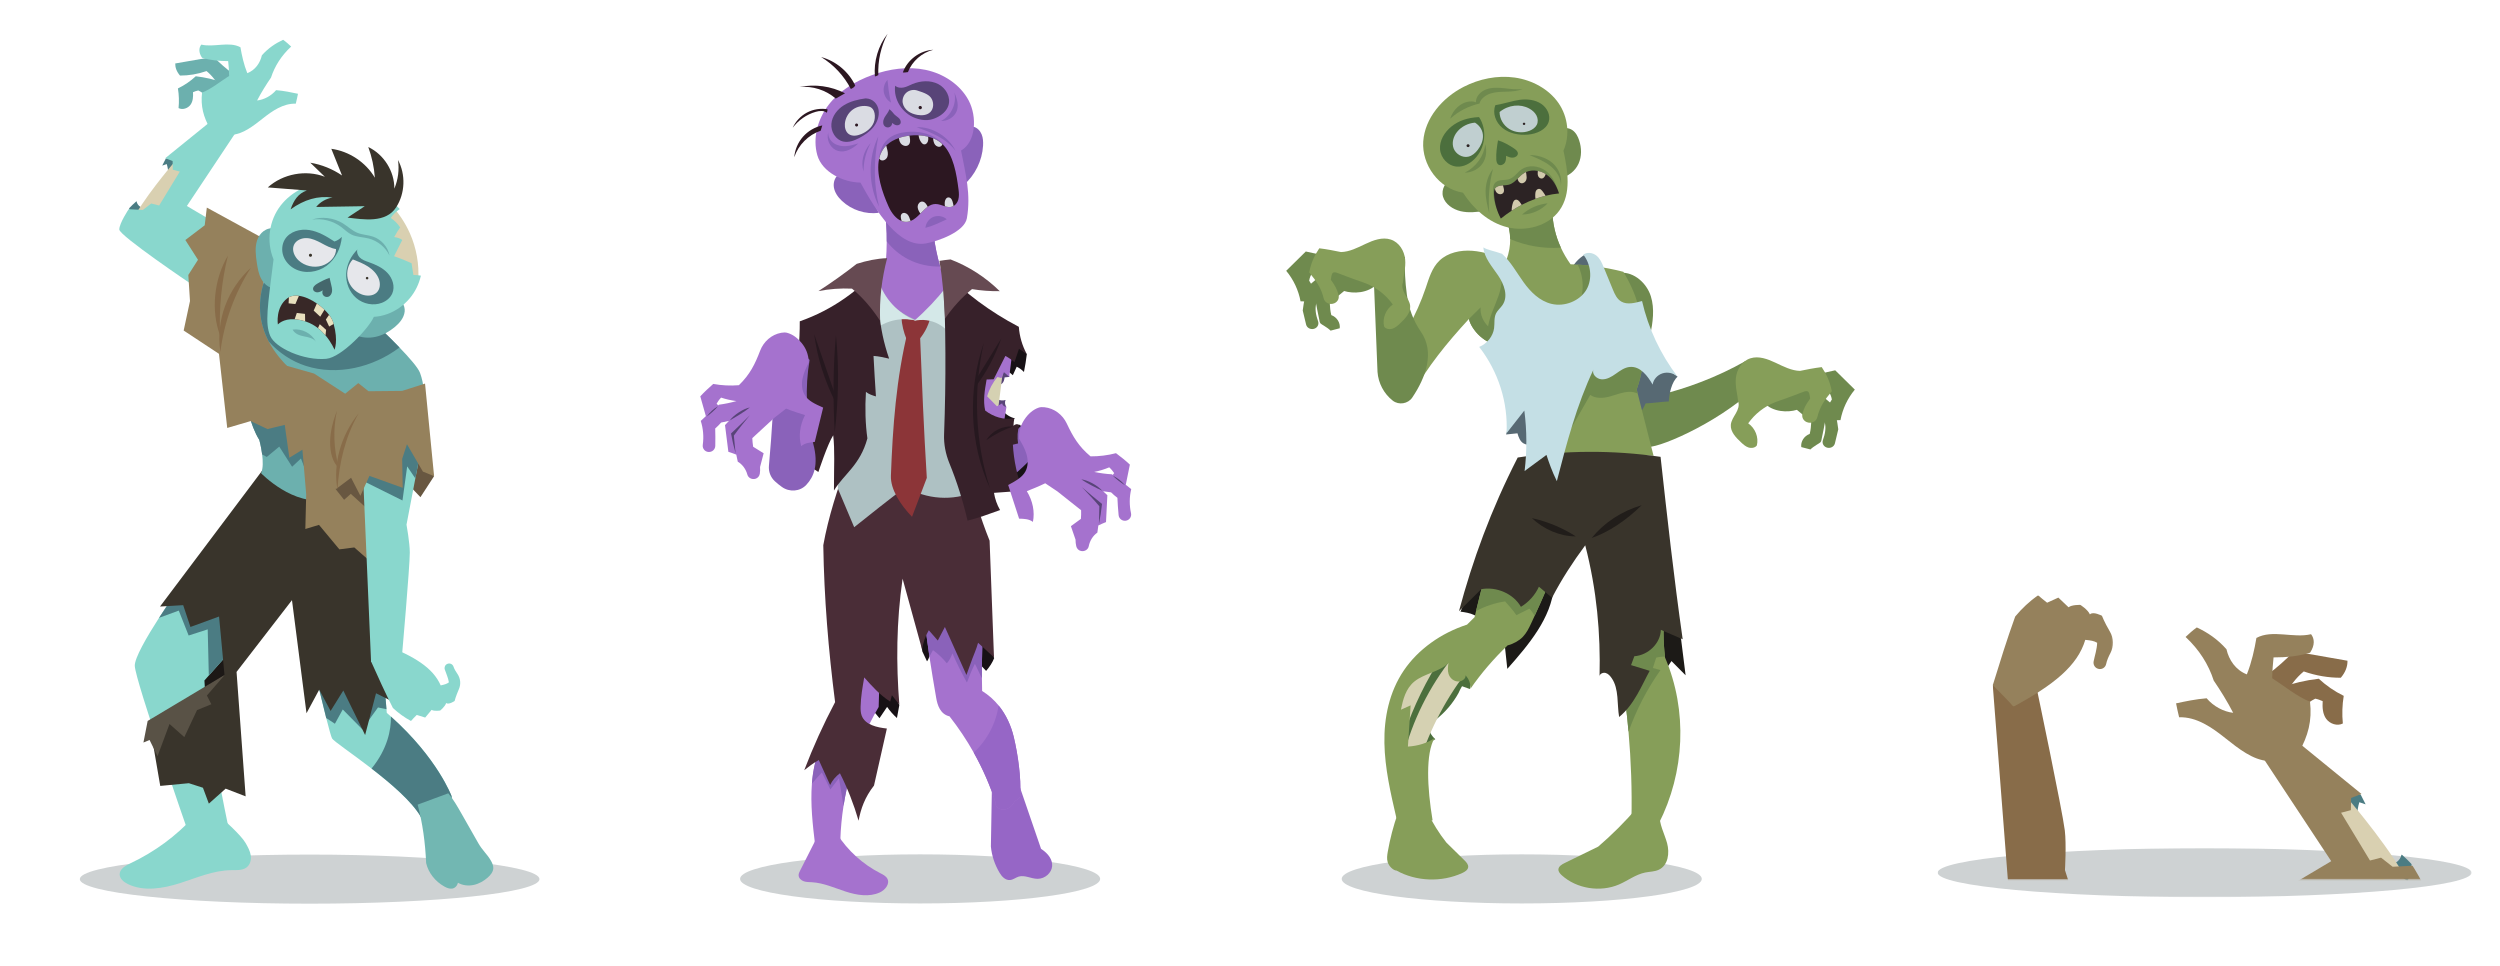<?xml version="1.0" encoding="UTF-8"?>
<svg width="1848px" height="714px" viewBox="0 0 1848 714" version="1.1" xmlns="http://www.w3.org/2000/svg" xmlns:xlink="http://www.w3.org/1999/xlink">
    <title>Zombies</title>
    <defs>
        <polygon id="path-1" points="0 0 394.692 0 394.692 36.293 0 36.293"></polygon>
        <polygon id="path-3" points="0 0 19.073 0 19.073 18.422 0 18.422"></polygon>
        <polygon id="path-5" points="0 0 54.871 0 54.871 63.721 0 63.721"></polygon>
        <polygon id="path-7" points="0 0 120.243 0 120.243 99.217 0 99.217"></polygon>
        <polygon id="path-9" points="0 0 84.679 0 84.679 144.129 0 144.129"></polygon>
        <polygon id="path-11" points="0 0 88.808 0 88.808 82.376 0 82.376"></polygon>
    </defs>
    <g id="Zombies" stroke="none" stroke-width="1" fill="none" fill-rule="evenodd">
        <g id="Group-397" transform="translate(59, 25)">
            <g id="Group-372">
                <g id="Group-3" transform="translate(1373.308, 601.933)">
                    <mask id="mask-2" fill="white">
                        <use xlink:href="#path-1"></use>
                    </mask>
                    <g id="Clip-2"></g>
                    <path d="M197.346,0 C306.338,0 394.693,8.125 394.693,18.147 C394.693,28.168 306.338,36.293 197.346,36.293 C88.355,36.293 0,28.168 0,18.147 C0,8.125 88.355,0 197.346,0" id="Fill-1" fill="#CED2D3" mask="url(#mask-2)"></path>
                </g>
                <path d="M169.891,606.707 C263.719,606.707 339.782,614.832 339.782,624.853 C339.782,634.875 263.719,643 169.891,643 C76.063,643 0,634.875 0,624.853 C0,614.832 76.063,606.707 169.891,606.707" id="Fill-4" fill="#CED2D3"></path>
                <path d="M252.122,578.907 C245.634,567.551 230.042,554.198 215.66,543.128 C201.02,531.832 187.651,522.91 186.472,520.868 C185.821,519.719 184.173,513.746 182.146,505.776 C179.515,495.433 176.263,481.747 173.707,470.89 C171.288,460.607 169.518,452.834 169.518,452.834 L221.784,440.131 L224.023,467.139 L226.684,499.259 L226.911,501.966 C227.955,502.873 228.983,503.78 229.996,504.688 C264.523,535.552 274.822,563.528 274.822,563.528 C275.82,580.646 252.122,578.907 252.122,578.907" id="Fill-6" fill="#89D7CD"></path>
                <path d="M226.684,499.259 L220.408,497.943 L208.794,514.079 L194.366,499.44 L188.559,509.996 L182.146,505.776 C179.515,495.433 176.263,481.747 173.707,470.89 L185.11,460.062 L224.023,467.139 L226.684,499.259 Z" id="Fill-8" fill="#4B7C83"></path>
                <path d="M252.122,578.907 C245.634,567.551 230.042,554.198 215.66,543.128 C227.441,528.566 230.117,514.638 229.996,504.688 C264.523,535.552 274.822,563.528 274.822,563.528 C275.82,580.646 252.122,578.907 252.122,578.907" id="Fill-10" fill="#4B7C83"></path>
                <path d="M294.573,598.294 C290.414,590.99 286.27,583.686 282.111,576.382 C279.177,571.225 276.228,566.038 272.387,561.396 C263.979,564.435 256.84,567.112 249.717,569.789 C253.392,583.535 255.343,597.75 256.009,612.993 C257.657,620.13 262.678,626.572 269.529,630.353 C271.223,631.291 273.143,632.092 275.109,631.865 C277.075,631.638 278.951,630.02 279.495,627.51 C282.868,629.536 287.208,629.99 291.14,629.143 C295.072,628.296 298.611,626.255 301.515,623.699 C303.602,621.854 305.492,619.556 305.643,616.909 C305.779,614.671 304.66,612.524 303.481,610.543 C301.152,606.581 297.462,603.375 294.573,598.294" id="Fill-12" fill="#72B7B2"></path>
                <polygon id="Fill-14" fill="#1C1816" points="116.088 456.841 96.654 455.314 80.034 497.989 106.378 503.614"></polygon>
                <path d="M95.354,474.353 L92.102,478.012 C93.115,506.775 109.403,584.382 109.403,584.382 L79.535,588.465 C79.535,588.465 41.167,478.602 40.637,467.245 C40.38,461.484 49.515,445.772 58.574,431.693 C67.345,418.053 76.041,405.955 76.041,405.955 L125.056,432.691 L129.986,435.383 L123.543,442.641 L95.354,474.353 Z" id="Fill-16" fill="#89D7CD"></path>
                <path d="M123.543,442.641 L125.056,432.691 L76.041,405.955 C76.041,405.955 67.345,418.053 58.574,431.693 L73.153,426.355 L80.442,444.774 L94.537,440.222 L95.354,474.353" id="Fill-18" fill="#4B7C83"></path>
                <path d="M84.026,578.953 C71.141,593.016 55.307,604.66 37.688,613.023 C33.938,614.807 29.537,617.212 29.446,621.174 C29.371,624.455 32.456,627.011 35.556,628.523 C47.261,634.209 61.508,631.805 73.984,627.828 C86.461,623.85 98.787,618.361 111.959,618.225 C115.815,618.18 120.05,618.512 123.12,616.305 C125.903,614.293 126.855,610.634 126.371,607.352 C125.888,604.071 124.209,601.092 122.545,598.173 C119.233,592.321 106.076,580.722 106.076,580.722 C106.076,580.722 91.679,579.27 84.026,578.953" id="Fill-20" fill="#89D7CD"></path>
                <path d="M73.697,89.387 C70.188,90.355 66.665,91.323 63.549,92.245 C62.672,93.969 61.795,95.693 60.918,97.417 C62.037,97.039 63.141,96.661 64.26,96.283 C64.986,98.642 65.364,101.122 65.364,103.587 C68.086,100.744 70.687,97.795 73.183,94.74 C73.667,94.151 74.151,93.5 74.151,92.744 C74.151,91.988 73.289,91.277 73.697,89.387" id="Fill-22" fill="#4B7C83"></path>
                <path d="M38.702,137.733 C37.658,134.95 36.781,132.092 36.448,128.947 C38.172,127.178 39.896,125.423 41.908,123.715 C42.225,125.484 43.344,127.087 44.902,127.994 C46.46,128.901 48.411,129.083 50.105,128.493 C46.46,131.971 42.664,135.268 38.702,137.733" id="Fill-24" fill="#4B7C83"></path>
                <path d="M72.744,91.504 C72.744,91.504 52.146,115.019 41.53,133.06 L55.564,138.67 L80.82,98.687 L72.744,91.504 Z" id="Fill-26" fill="#D9D0B1"></path>
                <path d="M100.662,139.971 L79.126,127.268 L115.286,72.889 L94.854,66.265 L63.126,91.943 L68.6,94.045 L68.737,100.457 L73.924,101.818 L58.634,126.92 L52.766,125.423 L46.626,130.202 L36.116,129.658 C36.116,129.658 29.174,140.062 29.174,144.629 C29.174,149.195 82.998,185.413 82.998,185.413 L100.662,139.971 Z" id="Fill-28" fill="#89D7CD"></path>
                <path d="M105.819,36.021 C99.437,33.768 92.798,32.18 85.72,31.379 C81.879,34.902 77.538,37.942 72.517,40.376 C73.304,45.17 73.47,50.054 72.986,54.894 C75.89,56.436 79.822,55.105 81.758,52.519 C83.678,49.933 83.875,46.455 83.663,43.159 C84.979,42.614 86.295,42.07 87.595,41.858 C89.879,42.977 91.966,44.459 93.735,46.244 C98.257,43.159 102.522,39.711 105.819,36.021" id="Fill-30" fill="#6CB0AE"></path>
                <path d="M112.836,29.231 C107.845,25.526 103.172,21.443 98.892,16.982 C89.44,18.631 79.988,20.279 70.536,21.912 C70.476,24.876 71.504,27.855 74.06,30.864 C80.593,30.879 87.142,29.791 93.675,27.537 C97.849,30.97 101.191,35.341 103.354,40.18 C106.303,37.503 109.267,34.811 112.836,29.231" id="Fill-32" fill="#6CB0AE"></path>
                <path d="M96.337,70.212 C91.331,61.411 89.213,53.427 90.363,43.461 C97.229,40.785 104.034,35.129 110.371,31.121 C110.341,27.038 109.993,23.606 109.66,20.173 C102.93,20.173 96.427,19.538 90.333,17.693 C87.671,13.686 87.973,10.328 89.803,7.969 C99.15,10.223 110.265,5.368 118.734,9.935 C119.747,15.924 121.23,22.698 123.801,29.095 C129.714,26.797 133.268,21.579 134.583,15.878 C139.347,10.54 144.595,7.062 150.281,4.416 C152.58,6.034 154.395,7.727 156.225,9.421 C149.011,16.09 144.066,23.893 141.328,32.346 C137.805,37.473 134.175,43.265 131.045,49.283 C136.035,48.739 141.465,45.926 145.079,41.646 C151.068,42.146 156.164,43.234 161.261,44.323 C160.868,46.455 160.263,49.056 159.643,51.642 C150.372,51.325 142.251,57.026 135.219,62.591 C128.171,68.156 120.489,74.174 112.564,74.583 C107.392,73.373 102.22,72.133 96.337,70.212" id="Fill-34" fill="#89D7CD"></path>
                <path d="M174.449,343.107 C174.449,343.107 158.463,338.586 135.506,321.951 L59.284,423.345 L76.404,422.332 L81.773,438.453 L102.93,430.725 L106.953,474.035 L51.723,510.963 L59.451,555.952 L80.608,553.941 L91.013,557.298 L95.384,569.048 L107.8,557.963 L122.576,563.664 L115.861,471.676 L156.83,418.627 L167.567,502.223 L176.974,484.772 L185.368,500.544 L194.774,485.437 L210.896,518.343 L218.956,487.464 L230.375,493.165 L233.732,483.426 L219.289,365.246 L174.449,343.107 Z" id="Fill-36" fill="#39342B"></path>
                <polygon id="Fill-38" fill="#595246" points="107.135 473.854 50.15 507.909 47.019 523.893 51.541 521.972 57.455 533.964 66.302 510.162 77.251 519.885 86.643 499.909 97.229 495.569 93.932 489.142"></polygon>
                <path d="M191.508,284.221 L182.872,343.969 C158.236,349.958 133.979,324.794 133.979,324.794 C135.551,321.316 135.4,315.812 134.78,310.882 C134.054,305.135 132.693,300.19 132.693,300.19 C125.782,289.393 122.47,270.793 122.47,270.793 L125.131,268.207 L133.979,259.618 L151.522,267.118 L162.199,271.685 L191.508,284.221 Z" id="Fill-40" fill="#6CB0AE"></path>
                <path d="M172.256,294.973 L168.656,327.244 L163.454,313.936 L156.921,320.031 L147.438,305.135 L138.183,312.802 L134.78,310.882 C134.054,305.135 132.693,300.19 132.693,300.19 C125.782,289.393 122.47,270.793 122.47,270.793 L125.131,268.207 L151.522,267.118 L162.199,271.685 L172.256,294.973 Z" id="Fill-42" fill="#4B7C83"></path>
                <path d="M144.005,155.834 L93.887,128.448 L92.329,141.528 L78.007,152.416 L87.353,167.04 L80.2,178.245 L81.44,197.541 L76.767,219.332 L102.87,236.556 L108.965,291.344 L126.266,286.263 L138.712,292.176 L151.476,289.061 L154.894,313.347 L164.543,307.434 L167.341,340.431 L166.705,366.032 L176.808,362.978 L191.855,381.079 L202.895,379.673 L220.287,394.946 C220.287,394.946 259.321,333.701 254.829,262.869 L242.367,252.298 L218.866,254.884 L215.1,261.931 L199.825,261.463 L187.833,259.587 C137.926,250.227 124.027,199.431 144.005,155.834" id="Fill-44" fill="#95815C"></path>
                <path d="M103.898,235.195 C106.651,213.102 114.439,191.643 126.492,172.907 C109.494,188.256 100.238,211.801 103.898,235.195" id="Fill-46" fill="#886C49"></path>
                <path d="M103.717,223.052 C102.779,203.151 104.745,183.069 109.479,163.985 C99.21,181.164 96.715,204.633 103.717,223.052" id="Fill-48" fill="#886C49"></path>
                <path d="M254.375,266.997 L197.254,273.742 C197.254,273.742 155.998,258.529 139.695,227.498 C132.738,214.266 130.319,198.146 137.578,179.092 L218.427,214.387 C218.427,214.387 227.592,222.84 236.303,231.868 C243.335,239.142 250.065,246.779 251.487,250.635 C254.663,259.3 254.375,266.997 254.375,266.997" id="Fill-50" fill="#6CB0AE"></path>
                <path d="M236.303,231.868 C216.658,246.613 190.343,252.934 167.038,245.463 C156.558,242.106 147.075,235.709 139.695,227.498 C132.738,214.266 130.319,198.146 137.578,179.092 L218.427,214.387 C218.427,214.387 227.592,222.84 236.303,231.868" id="Fill-52" fill="#4B7C83"></path>
                <path d="M232.704,195.439 C237.361,195.515 240.658,200.732 240.129,205.359 C239.615,209.987 236.348,213.843 232.749,216.807 C228.681,220.164 223.947,222.795 218.805,223.96 C213.663,225.124 208.098,224.746 203.364,222.432 C210.76,211.832 220.06,202.562 232.704,195.439" id="Fill-54" fill="#6CB0AE"></path>
                <path d="M250.11,182.222 C248.402,182.026 246.632,181.965 244.878,182.132 C244.106,178.805 243.365,175.493 242.594,172.151 C238.707,170.351 234.352,168.718 229.966,167.266 C231.358,162.397 232.764,157.528 234.155,152.643 C232.643,151.464 230.511,150.859 228.363,150.708 C229.316,147.426 230.465,144.689 231.6,141.922 C229.467,138.761 227.032,136.221 224.28,134.421 C225.611,131.23 227.471,128.372 229.709,126.074 C235.441,132.153 240.401,139.366 244.016,147.532 C248.734,158.163 251.048,170.503 250.11,182.222" id="Fill-56" fill="#D9D0B1"></path>
                <path d="M144.141,188.241 C139.952,188.075 136.308,185.05 134.251,181.391 C132.209,177.731 131.483,173.497 130.863,169.353 C130.031,163.803 129.305,158.027 131.045,152.689 C132.784,147.351 137.699,142.632 144.731,143.842 C145.502,158.057 145.291,172.317 144.141,188.241" id="Fill-58" fill="#6CB0AE"></path>
                <path d="M245.226,169.595 C241.278,167.735 236.832,165.981 232.31,164.378 C234.322,160.386 236.348,156.378 238.36,152.371 C236.878,151.237 234.67,150.541 232.401,150.239 C233.777,147.547 235.29,145.324 236.802,143.086 C234.881,140.228 232.552,137.869 229.83,136.115 C231.6,133.529 233.883,131.276 236.515,129.521 C232.734,125.59 228.484,122.081 223.962,119.057 C210.654,112.539 197.103,108.366 183.583,109.212 C170.063,110.074 156.694,116.274 148.406,126.996 C140.119,137.718 137.578,152.976 143.204,166.737 C138.727,202.426 136.822,213.722 140.708,223.219 C144.398,232.216 165.753,241.773 182.192,240.231 C193.534,239.172 213.905,217.396 217.338,209.215 C230.995,208.429 243.26,199.507 249.037,187.56 C250.398,184.748 251.426,181.799 252.122,178.759 C250.322,178.442 248.447,178.245 246.572,178.23 C246.118,175.357 245.679,172.484 245.226,169.595" id="Fill-60" fill="#89D7CD"></path>
                <path d="M233.883,128.176 C240.492,117.893 241.006,103.995 235.184,93.258 C236.242,100.396 235.29,107.806 232.492,114.445 C232.628,101.666 224.779,89.145 213.225,83.686 C215.902,90.96 217.55,98.627 218.094,106.354 C211.304,94.892 199.1,86.801 185.912,84.987 C188.559,91.565 191.19,98.143 193.837,104.721 C186.819,99.912 178.744,96.661 170.365,95.27 C173.965,98.733 177.549,102.211 181.148,105.674 C167.083,100.29 150.13,103.451 138.954,113.537 C147.423,114.172 159.34,115.186 167.809,115.806 C161.473,118.014 158.236,122.837 155.801,129.748 C166.055,122.444 175.9,119.571 186.85,121.023 C182.313,121.734 177.715,124.198 174.706,127.994 C186.683,127.798 198.676,127.601 210.654,127.404 C206.404,130.217 202.154,133.03 197.905,135.843 C209.565,137.234 226.2,140.137 233.883,128.176" id="Fill-62" fill="#39342B"></path>
                <path d="M157.299,218.621 C164.134,217.654 171.378,221.419 174.524,227.559 C172.573,224.912 168.959,224.292 165.737,223.657 C162.501,223.037 158.887,221.812 157.299,218.621" id="Fill-64" fill="#6CB0AE"></path>
                <path d="M171.681,137.355 C179.243,136.236 187.213,138.277 193.322,142.874 C195.788,144.734 197.98,146.988 200.733,148.364 C204.65,150.299 209.217,150.209 213.452,151.282 C220.136,152.976 225.974,157.739 228.953,163.955 C227.773,157.588 222.964,152.038 216.839,149.936 C213.058,148.636 208.899,148.606 205.194,147.093 C201.277,145.506 198.192,142.436 194.608,140.198 C187.545,135.797 178.426,134.89 171.681,137.355" id="Fill-66" fill="#6CB0AE"></path>
                <path d="M184.611,180.347 C181.375,181.512 178.244,183.009 175.311,184.808 C173.753,185.761 172.044,187.273 172.467,189.042 C172.8,190.403 174.343,191.175 175.749,191.099 C177.156,191.023 178.426,190.313 179.651,189.617 C179.016,190.781 179.167,192.324 180.014,193.337 C180.861,194.35 182.343,194.789 183.598,194.396 C185.277,193.866 186.275,192.067 186.456,190.313 C186.623,188.558 186.139,186.819 185.73,185.111 C185.292,183.417 184.929,181.617 184.611,180.347" id="Fill-68" fill="#44676C"></path>
                <path d="M188.256,233.532 C188.256,233.532 186.184,228.3 181.602,222.916 C180.044,221.071 178.199,219.226 176.036,217.548 C173.541,215.612 170.622,213.903 167.265,212.754 C167.038,212.678 166.796,212.603 166.569,212.527 C163.62,211.574 161.034,211.106 158.796,210.985 C150.115,210.471 146.395,214.856 146.395,214.856 C146.395,214.856 144.414,202.229 153.457,195.439 C153.805,195.182 154.168,194.94 154.546,194.743 C156.679,193.579 159.234,193.292 161.972,193.67 L161.987,193.67 C166.267,194.229 171,196.407 175.205,199.325 C177.246,200.717 179.152,202.289 180.846,203.938 C182.116,205.178 183.265,206.463 184.248,207.749 C185.73,209.699 186.819,211.65 187.349,213.465 C187.455,213.797 187.545,214.13 187.621,214.448 C191.145,227.12 188.256,233.532 188.256,233.532" id="Fill-70" fill="#382827"></path>
                <path d="M161.972,193.67 L159.355,199.749 L154.334,199.235 L154.546,194.743 C156.679,193.579 159.234,193.292 161.972,193.67" id="Fill-72" fill="#E8E0BE"></path>
                <path d="M180.846,203.938 L177.715,209.11 L172.876,204.603 L175.205,199.325 C177.246,200.717 179.152,202.289 180.846,203.938" id="Fill-74" fill="#E8E0BE"></path>
                <path d="M187.621,214.448 L184.309,216.383 L181.874,211.181 L184.248,207.749 C185.73,209.699 186.819,211.65 187.349,213.465 C187.455,213.797 187.545,214.13 187.621,214.448" id="Fill-76" fill="#E8E0BE"></path>
                <path d="M166.569,212.527 C163.62,211.574 161.034,211.106 158.796,210.985 L160.399,206.327 L166.463,207.023 L166.569,212.527 Z" id="Fill-78" fill="#E8E0BE"></path>
                <path d="M182.056,218.803 L181.602,222.916 C180.044,221.071 178.199,219.226 176.036,217.548 L177.367,214.644 L182.056,218.803 Z" id="Fill-80" fill="#E8E0BE"></path>
                <path d="M193.685,150.103 C193.005,158.375 189.088,166.541 182.403,171.47 C175.719,176.4 166.221,177.625 158.887,173.724 C155.091,171.697 151.96,168.355 150.493,164.318 C149.026,160.28 149.344,155.562 151.612,151.902 C155.212,146.095 162.94,143.978 169.685,145.052 C176.43,146.126 182.449,149.77 188.211,153.52 C190.373,152.87 192.309,151.509 193.685,150.103" id="Fill-82" fill="#4B7C83"></path>
                <path d="M189.36,159.1 C185.549,158.526 182.101,156.605 178.713,154.791 C175.311,152.991 171.741,151.222 167.9,151.01 C164.059,150.798 159.855,152.522 158.282,156.031 C156.542,159.917 158.584,164.575 161.7,167.478 C166.221,171.682 173.057,173.225 178.955,171.41 C184.853,169.595 189.602,164.454 189.36,159.1" id="Fill-84" fill="#E6E7EB"></path>
                <path d="M170.501,162.533 C171.137,162.533 171.651,163.047 171.651,163.682 C171.651,164.318 171.137,164.832 170.501,164.832 C169.866,164.832 169.352,164.318 169.352,163.682 C169.352,163.047 169.866,162.533 170.501,162.533" id="Fill-86" fill="#39342B"></path>
                <path d="M205.315,159.327 C200.476,164.03 197.239,170.487 196.892,177.232 C196.544,183.976 199.22,190.918 204.347,195.318 C209.474,199.719 217.021,201.276 223.312,198.826 C226.624,197.541 229.588,195.122 230.995,191.855 C233.157,186.85 231.206,180.801 227.486,176.824 C223.766,172.831 218.609,170.548 213.467,168.733 C211.107,167.902 208.627,167.085 206.888,165.301 C205.149,163.516 204.468,160.386 205.315,159.327" id="Fill-88" fill="#4B7C83"></path>
                <path d="M201.837,166.767 C205.708,168.28 209.61,169.792 213.089,172.045 C216.552,174.298 219.592,177.353 221.028,181.149 C222.314,184.536 222.087,188.725 219.44,191.265 C216.703,193.897 212.196,194.002 208.567,192.702 C203.364,190.827 199.281,186.305 198.056,181.058 C196.846,175.826 198.525,170.049 201.837,166.767" id="Fill-90" fill="#E6E7EB"></path>
                <path d="M212.363,179.667 C212.88,179.667 213.3,180.087 213.3,180.604 C213.3,181.121 212.88,181.542 212.363,181.542 C211.845,181.542 211.425,181.121 211.425,180.604 C211.425,180.087 211.845,179.667 212.363,179.667" id="Fill-92" fill="#39342B"></path>
                <polyline id="Fill-94" fill="#685741" points="256.704 314.451 261.786 327.123 251.789 342.502 241.929 332.204 249.687 301.022"></polyline>
                <polygon id="Fill-96" fill="#685741" points="200.022 319.275 188.982 336.423 195.364 344.453 200.309 340.068 213.935 352.438 232.492 338.858 229.059 311.714"></polygon>
                <path d="M248.023,328.665 C244.288,347.992 241.49,362.827 241.49,362.827 C241.49,362.827 243.925,376.179 243.925,383.499 C243.925,393.827 238.148,459.669 238.148,459.669 L215.297,464.357 L209.519,329.966 L208.552,306.421 L208.597,306.254 L214.374,283.284 L250.126,270.007 L255.116,290.285 L255.328,291.147 C252.833,303.79 250.247,317.037 248.023,328.665" id="Fill-98" fill="#89D7CD"></path>
                <path d="M255.328,291.147 C252.833,303.79 250.247,317.037 248.023,328.665 L241.989,319.743 L238.511,344.952 L210.019,330.813 L209.519,329.966 L208.552,306.421 L208.597,306.254 L223.947,285.915 L253.06,284.07 L255.116,290.285 L255.328,291.147 Z" id="Fill-100" fill="#4B7C83"></path>
                <polygon id="Fill-102" fill="#95815C" points="138.107 241.184 173.148 251.119 196.166 266.029 205.845 258.181 213.421 264.2 238.269 263.943 255.192 258.544 261.876 326.957 253.619 323.615 241.823 303.366 238.284 314.178 238.677 335.607 214.087 326.76 207.402 341.504 200.521 328.136 188.725 336.983 199.145 287.246"></polygon>
                <path d="M190.449,336.983 C191.598,317.309 196.271,297.589 206.147,280.547 C193.08,296.546 186.94,318.019 190.449,336.983" id="Fill-104" fill="#886C49"></path>
                <path d="M191.523,320.726 C187.591,307.041 187.092,292.387 190.086,278.475 C187.334,285.839 185.156,293.522 185.02,301.37 C184.868,309.218 186.925,317.309 191.523,320.726" id="Fill-106" fill="#886C49"></path>
                <path d="M224.779,451.382 C222.117,455.389 218.987,459.094 215.297,463.933 C220.439,475.366 225.565,486.783 231.418,498.306 C235.426,502.087 239.948,505.338 244.787,507.954 C246.088,506.517 247.403,505.096 249.067,503.478 L255.298,505.429 C256.659,503.765 258.035,502.102 260.046,499.728 C261.922,500.907 266.398,500.212 266.398,500.212 C266.398,500.212 269.967,497.399 270.814,494.647 C272.644,496.204 277.045,493.165 277.045,493.165 C277.045,493.165 277.786,489.989 280.251,484.333 C281.839,480.689 281.401,476.47 279.147,473.173 C277.937,471.404 276.818,469.589 276.213,467.759 C275.593,465.884 273.506,464.947 271.691,465.733 L271.631,465.763 C270.043,466.444 269.257,468.228 269.786,469.876 C270.799,472.946 272.251,475.835 272.826,479.373 C271.283,480.568 269.741,480.991 266.761,481.657 C261.06,468.621 247.358,460.168 224.779,451.382" id="Fill-108" fill="#89D7CD"></path>
                <path d="M621.153,606.536 C694.654,606.536 754.238,614.661 754.238,624.682 C754.238,634.704 694.654,642.829 621.153,642.829 C547.652,642.829 488.068,634.704 488.068,624.682 C488.068,614.661 547.652,606.536 621.153,606.536" id="Fill-110" fill="#CED2D3"></path>
                <path d="M600.54,476.848 C601.251,483.229 602.899,489.505 605.772,496.25 C605.183,499.425 604.608,502.601 604.018,505.776 C601.281,503.327 598.831,500.544 596.744,497.535 C594.869,500.317 592.993,503.115 591.118,505.897 C587.942,502.072 584.766,498.246 581.575,494.435 C585.008,486.42 587.201,477.876 588.063,469.196 C591.027,472.039 593.991,474.897 600.54,476.848" id="Fill-112" fill="#171115"></path>
                <path d="M623.315,434.506 C621.818,441.477 621.546,448.705 622.756,456.463 C623.92,458.928 625.085,461.408 626.249,463.873 C627.293,462.603 627.686,460.924 628.397,459.457 C629.108,457.99 630.454,456.539 632.102,456.66 C633.599,456.765 634.673,458.096 635.565,459.306 C637.229,461.589 638.892,463.873 640.571,466.171 C641.297,467.17 642.492,468.289 643.581,467.714 C643.944,467.517 644.201,467.17 644.428,466.837 C647.301,462.724 650.174,458.61 653.184,455.284 C659.233,459.971 664.844,465.219 669.926,470.935 C672.527,467.971 674.689,464.614 675.869,461.499 C673.51,454.301 670.788,447.148 666.538,440.872 C662.288,434.611 656.36,429.258 649.161,426.914 C641.963,424.555 633.448,425.614 623.315,434.506" id="Fill-114" fill="#171115"></path>
                <path d="M559.798,591.504 C567.631,603.753 578.777,613.87 591.738,620.478 C593.765,621.507 595.988,622.61 597.001,624.652 C598.891,628.508 595.247,632.909 591.345,634.693 C583.481,638.292 574.255,636.689 566.028,634.013 C557.801,631.336 549.741,627.631 541.105,627.147 C539.079,627.041 537.007,627.087 535.101,626.421 C533.196,625.756 531.426,624.138 531.335,622.111 C531.275,620.856 531.865,619.662 532.439,618.543 C536.22,611.087 540.001,603.632 543.767,596.177 C548.909,594.982 554.02,593.757 559.798,591.504" id="Fill-116" fill="#A572CE"></path>
                <path d="M594.067,454.694 C591.572,469.272 590.755,482.972 590.513,497.595 C585.795,505.64 581.636,514.003 578.067,522.623 C571.639,538.062 567.072,554.304 564.516,570.832 C563.231,579.134 562.444,587.497 562.172,595.89 C554.988,599.61 549.272,599.761 543.57,599.897 C541.755,584.76 539.971,569.471 541.166,554.288 C541.226,553.351 541.317,552.413 541.408,551.476 C542.633,539.59 545.99,527.643 552.191,517.526 C554.383,513.927 556.939,510.57 559.873,507.516 C561.068,492.121 562.172,476.833 563.276,461.529 C573.56,461.045 583.98,458.323 594.067,454.694" id="Fill-118" fill="#A572CE"></path>
                <path d="M578.067,522.623 C571.639,538.062 567.072,554.304 564.516,570.832 C563.382,563.982 562.263,557.116 561.189,550.175 C559.057,552.973 556.924,555.77 554.792,558.583 C552.705,554.409 550.618,550.236 548.531,546.062 C545.99,548.723 543.525,551.461 541.166,554.288 C541.226,553.351 541.317,552.413 541.408,551.476 C542.633,539.59 545.99,527.643 552.191,517.526 C560.886,518.827 569.522,520.521 578.067,522.623" id="Fill-120" fill="#8A62BA"></path>
                <path d="M710.547,602.453 C705.405,587.467 700.248,572.48 695.106,557.479 C685.775,557.993 679.121,559.203 674.16,560.428 C673.963,573.554 673.767,586.695 673.464,600.789 C674.115,607.579 676.338,614.248 679.983,620.312 C681.57,622.958 684.202,625.831 687.665,625.514 C690.024,625.287 691.809,623.639 694.047,622.973 C698.554,621.643 703.272,624.637 708.036,624.622 C713.617,624.607 718.275,620.13 718.728,615.427 C719.197,610.694 716.142,606.097 710.547,602.453" id="Fill-122" fill="#9666C6"></path>
                <path d="M695.136,563.15 C694.985,565.933 691.673,565.963 690.312,568.534 C688.951,571.089 686.107,573.327 682.795,573.448 C679.483,573.569 676.247,570.832 677.064,568.715 C672.98,555.831 667.521,543.295 660.776,531.303 C655.558,522.033 649.6,513.08 642.9,504.536 C636.034,502.918 633.962,496.325 633.025,490.836 C631.301,480.764 629.577,470.693 628.034,460.44 C626.522,450.369 625.176,440.116 624.178,429.53 C623.966,427.383 623.769,425.236 623.603,423.058 C624.767,423.073 625.947,423.073 627.127,423.073 C636.805,423.013 646.53,422.242 656.511,420.639 C660.489,420.003 664.496,419.232 668.564,418.325 C668.353,422.484 668.156,426.642 667.96,430.801 C667.249,445.968 666.704,461.136 666.84,476.379 C666.856,479.509 666.901,482.64 666.992,485.77 C671.786,488.734 675.824,492.378 679.151,496.476 C684.777,503.372 688.421,511.538 690.387,519.84 C693.503,533.057 695.892,549.601 695.136,563.15" id="Fill-124" fill="#A572CE"></path>
                <path d="M695.136,563.15 C694.985,565.933 691.673,565.963 690.312,568.534 C688.951,571.089 686.107,573.327 682.795,573.448 C679.483,573.569 676.247,570.832 677.064,568.715 C672.98,555.831 667.521,543.295 660.776,531.303 C667.339,525.254 672.769,517.33 676.05,508.559 C677.517,504.657 678.546,500.605 679.151,496.476 C684.777,503.372 688.421,511.538 690.387,519.84 C693.503,533.057 695.892,549.601 695.136,563.15" id="Fill-126" fill="#9666C6"></path>
                <path d="M667.96,430.801 C667.249,445.968 666.704,461.136 666.84,476.379 C665.116,472.825 663.392,469.272 661.668,465.718 C659.49,469.801 657.615,474.67 655.74,479.539 C651.838,472.508 648.239,465.294 644.987,457.93 C644.276,460.274 642.9,463.056 640.904,465.325 C637.94,461.65 634.476,458.353 630.65,455.571 C629.773,457.189 628.896,458.822 628.034,460.44 C626.522,450.369 625.176,440.116 624.178,429.53 C625.161,427.383 626.144,425.221 627.127,423.073 C636.805,423.013 646.53,422.242 656.511,420.639 C660.216,424.132 664.043,427.519 667.96,430.801" id="Fill-128" fill="#8A62BA"></path>
                <path d="M659.793,461.786 C658.326,465.839 656.859,469.892 655.392,473.944 C650.084,462.119 644.775,450.293 639.467,438.468 C637.713,441.81 635.974,445.137 634.219,448.479 C631.996,445.938 629.788,443.413 627.565,440.872 C624.964,445.258 623.27,450.172 622.635,455.238 C617.826,437.742 613.001,420.245 608.192,402.749 C603.564,435.035 603.398,465.521 605.788,495.826 C603.958,493.512 602.128,491.199 600.298,488.9 C599.874,490.488 599.466,492.076 599.043,493.648 C591.209,488.552 585.522,482.156 579.836,475.744 C578.581,482.897 577.325,490.08 577.159,497.323 C577.114,499.561 577.174,501.86 577.946,503.962 C580.532,510.873 589.258,512.718 596.577,513.534 C593.402,527.583 590.241,541.631 587.065,555.68 C580.244,564.39 577.295,572.904 575.662,581.675 C572.168,569.577 567.556,557.827 561.885,546.591 C558.815,548.844 556.304,551.839 554.625,555.256 C551.828,549.102 549.045,542.947 546.247,536.792 C541.831,539.302 538.655,541.828 535.494,544.338 C542.058,527.114 549.68,510.298 558.3,494.011 C553.416,455.934 550.179,416.994 549.574,378.009 C553.264,357.503 560.04,336.106 568.448,313.921 C597.092,319.728 626.355,322.496 656.284,321.059 C660.08,339.342 665.525,357.277 672.512,374.682 C673.6,403.43 674.674,432.192 675.763,460.939 C671.846,457.34 667.929,453.741 663.997,450.142 C662.742,454.845 660.731,459.17 659.793,461.786" id="Fill-130" fill="#4A2D37"></path>
                <path d="M658.144,193.473 C649.312,207.37 633.251,216.005 616.949,215.99 C600.661,215.975 584.615,207.31 575.677,193.685 C582.135,185.64 589.001,176.93 595.852,168.204 C596.199,163.425 596.441,158.511 596.472,153.46 C596.547,145.627 596.078,137.461 594.657,128.962 C606.604,128.644 618.552,128.342 630.272,127.268 C629.864,142.118 631.527,156.998 635.989,172.015 C636.246,172.847 636.488,173.678 636.76,174.51 C642.885,181.859 650.114,188.271 658.144,193.473" id="Fill-132" fill="#A572CE"></path>
                <path d="M635.989,172.015 C627.868,172.227 619.671,170.427 612.442,166.707 C606.226,163.516 600.767,158.934 596.472,153.46 C596.547,145.627 596.078,137.461 594.657,128.962 C606.604,128.644 618.552,128.342 630.272,127.268 C629.864,142.118 631.527,156.998 635.989,172.015" id="Fill-134" fill="#8A62BA"></path>
                <path d="M562.172,103.194 C558.527,104.887 556.788,109.364 557.378,113.341 C557.968,117.318 560.448,120.766 563.382,123.518 C570.565,130.278 580.834,133.604 590.619,132.319 C586.369,123.941 582.12,115.549 577.855,107.171 C576.358,104.222 574.679,101.077 571.745,99.564 C568.796,98.022 564.289,99.186 562.172,103.194" id="Fill-136" fill="#8A62BA"></path>
                <path d="M653.592,71.906 C654.681,69.305 657.948,68.035 660.685,68.715 C663.423,69.396 665.555,71.694 666.629,74.31 C667.702,76.927 667.839,79.815 667.687,82.643 C667.052,93.758 661.759,104.525 653.335,111.798 C652.095,101.152 651.097,90.476 650.356,79.785 C650.129,76.609 650.537,72.481 653.592,71.906" id="Fill-138" fill="#8A62BA"></path>
                <path d="M655.725,136.311 C658.795,118.528 654.848,103.98 651.415,86.272 C662.53,79.921 663.332,61.109 657.04,49.268 C650.749,37.427 638.424,29.443 625.297,26.66 C612.17,23.893 598.377,25.904 585.749,30.456 C573.333,34.917 561.567,42.04 553.521,52.489 C545.476,62.939 541.559,77.017 545.158,89.705 C548.758,102.392 564.456,109.817 577.053,109.969 C588.819,131.578 605.757,158.45 625.418,154.942 C634.219,153.369 653.97,146.443 655.725,136.311" id="Fill-140" fill="#A572CE"></path>
                <path d="M598.438,55.755 C597.742,58.039 595.973,59.808 594.808,61.895 C593.659,63.982 593.296,66.961 595.156,68.473 C596.109,69.26 597.53,69.426 598.649,68.882 C599.768,68.337 600.51,67.127 600.494,65.887 C601.372,66.583 602.294,67.263 603.383,67.521 C604.472,67.778 605.742,67.521 606.408,66.628 C607.285,65.449 606.74,63.71 605.757,62.621 C604.774,61.532 603.428,60.837 602.37,59.823 C601.296,58.81 600.494,57.253 598.438,55.755" id="Fill-142" fill="#584478"></path>
                <path d="M580.91,47.71 C575.269,48.497 569.567,49.812 564.743,52.837 C559.919,55.861 556.047,60.852 555.563,66.522 C555.064,72.193 558.648,78.303 564.198,79.603 C568.282,80.556 572.501,78.938 576.206,76.987 C580.138,74.9 583.919,72.345 586.687,68.866 C589.454,65.373 591.118,60.837 590.468,56.436 C589.802,52.02 586.505,47.922 580.91,47.71" id="Fill-144" fill="#584478"></path>
                <path d="M583.299,53.759 C579.261,52.716 574.755,53.548 571.382,55.997 C567.994,58.447 565.786,62.439 565.514,66.613 C565.333,69.396 566.134,72.45 568.388,74.084 C571.034,75.989 574.739,75.369 577.734,74.084 C581.666,72.405 585.295,69.547 586.868,65.585 C588.441,61.623 588.063,54.984 583.299,53.759" id="Fill-146" fill="#DADCE3"></path>
                <path d="M574.18,66.296 C574.798,66.296 575.299,66.796 575.299,67.415 C575.299,68.033 574.798,68.534 574.18,68.534 C573.561,68.534 573.061,68.033 573.061,67.415 C573.061,66.796 573.561,66.296 574.18,66.296" id="Fill-148" fill="#2C1721"></path>
                <path d="M617.508,62.228 C607.784,58.674 601.326,48.24 602.702,38.32 C604.305,39.892 606.892,40.149 609.115,39.65 C611.338,39.151 613.349,38.032 615.436,37.155 C621.455,34.615 628.699,34.146 634.507,37.125 C640.314,40.104 644.034,47.015 642.053,53.033 C640.722,57.086 637.153,60.171 633.161,61.986 C629.168,63.8 624.631,64.829 617.508,62.228" id="Fill-150" fill="#584478"></path>
                <path d="M618.884,41.858 C616.223,41.011 613.122,41.646 611.005,43.476 C608.888,45.306 607.829,48.285 608.283,51.037 C608.706,53.502 610.249,55.695 612.26,57.177 C614.272,58.674 616.707,59.506 619.172,59.944 C622.499,60.519 626.295,60.232 628.684,57.857 C631.149,55.408 631.376,51.249 629.743,48.179 C628.14,45.125 624.813,43.748 618.884,41.858" id="Fill-152" fill="#DADCE3"></path>
                <path d="M621.244,53.306 C621.92,53.306 622.469,53.855 622.469,54.531 C622.469,55.207 621.92,55.755 621.244,55.755 C620.568,55.755 620.019,55.207 620.019,54.531 C620.019,53.855 620.568,53.306 621.244,53.306" id="Fill-154" fill="#2C1721"></path>
                <path d="M594.324,113.25 C592.524,107.216 590.694,101.062 590.679,94.771 C590.649,88.465 592.676,81.871 597.439,77.728 C601.22,74.446 606.317,73.04 611.308,72.556 C619.157,71.8 627.429,73.222 633.902,77.713 C640.375,82.219 644.73,90.098 643.853,97.931 C627.943,102.181 612.2,107.11 594.324,113.25" id="Fill-156" fill="#8A62BA"></path>
                <path d="M649.388,122.505 C648.829,124.471 647.588,126.316 645.849,127.299 C645.501,127.495 645.138,127.646 644.76,127.767 C643.021,128.312 641.282,128.009 639.513,127.495 C637.259,126.83 634.976,125.817 632.647,125.801 C630.439,125.786 628.533,126.618 626.764,127.873 C624.858,129.219 623.119,131.064 621.365,132.848 C619.126,135.117 616.858,137.309 614.105,138.383 L614.09,138.383 C613.364,138.655 612.608,138.852 611.807,138.943 C610.294,139.124 608.858,138.897 607.512,138.398 C603.232,136.78 599.889,132.198 597.893,127.767 C593.129,117.212 588.365,103.118 590.906,92.185 L590.906,92.17 C591.738,88.525 593.386,85.244 596.109,82.582 L596.109,82.567 C596.199,82.461 596.305,82.371 596.411,82.265 C598.755,80.042 601.886,78.272 605.44,77.048 C607.875,76.186 610.521,75.581 613.228,75.248 C615.466,74.976 617.75,74.9 620.034,75.021 C622.423,75.127 624.813,75.475 627.096,76.065 C628.336,76.382 629.546,76.775 630.726,77.229 C631.24,77.441 631.754,77.668 632.253,77.894 C634.295,78.847 636.08,80.102 637.652,81.599 C645.819,89.387 648.087,103.693 649.57,115.246 C649.872,117.666 650.038,120.161 649.388,122.505" id="Fill-158" fill="#2C1721"></path>
                <path d="M596.925,90.96 C596.184,92.911 593.749,94.317 591.965,93.258 C591.526,92.986 591.178,92.623 590.906,92.185 C590.906,92.185 590.891,92.185 590.906,92.17 C591.738,88.525 593.386,85.244 596.109,82.582 C596.26,83.338 596.472,84.11 596.668,84.851 C597.213,86.862 597.666,89.024 596.925,90.96" id="Fill-160" fill="#DADCE3"></path>
                <path d="M612.608,82.098 C610.945,83.656 608.041,82.733 606.74,80.873 C605.969,79.739 605.606,78.424 605.44,77.048 C607.875,76.186 610.521,75.581 613.228,75.248 C613.349,75.671 613.425,76.11 613.5,76.533 C613.833,78.469 614.045,80.768 612.608,82.098" id="Fill-162" fill="#DADCE3"></path>
                <path d="M627.202,77.94 C627.157,79.815 625.856,82.023 624.011,81.705 C623.119,81.554 622.438,80.858 621.909,80.132 C620.85,78.635 620.2,76.851 620.034,75.021 C622.423,75.127 624.813,75.475 627.096,76.065 C627.157,76.685 627.217,77.32 627.202,77.94" id="Fill-164" fill="#DADCE3"></path>
                <path d="M637.652,81.599 C637.456,82.219 637.093,82.764 636.533,83.127 C635.187,84.004 633.251,83.323 632.253,82.068 C631.255,80.798 630.968,79.134 630.756,77.531 C630.741,77.426 630.726,77.335 630.726,77.229 C631.24,77.441 631.754,77.668 632.253,77.894 C634.295,78.847 636.08,80.102 637.652,81.599" id="Fill-166" fill="#DADCE3"></path>
                <path d="M614.09,138.383 C613.364,138.655 612.608,138.852 611.807,138.943 C610.294,139.124 608.858,138.897 607.512,138.398 C607.436,138.156 607.375,137.929 607.3,137.703 C606.816,136.085 606.438,134.028 607.723,132.924 C608.888,131.911 610.808,132.41 611.852,133.544 C612.911,134.663 613.349,136.205 613.833,137.657 C613.924,137.899 614,138.141 614.09,138.383" id="Fill-168" fill="#DADCE3"></path>
                <path d="M626.764,127.873 C624.858,129.219 623.119,131.064 621.365,132.848 C621.213,132.652 621.077,132.44 620.941,132.243 C619.973,130.792 619.187,129.098 619.353,127.374 C619.535,125.635 620.956,123.941 622.695,124.002 C624.677,124.062 625.917,126.074 626.764,127.873" id="Fill-170" fill="#DADCE3"></path>
                <path d="M645.849,127.299 C645.501,127.495 645.138,127.646 644.76,127.767 C643.021,128.312 641.282,128.009 639.513,127.495 C639.316,126.527 639.271,125.514 639.361,124.531 C639.497,122.928 640.344,121.068 641.947,120.932 C642.915,120.841 643.838,121.461 644.382,122.278 C644.927,123.079 645.169,124.047 645.396,124.985 C645.592,125.741 645.774,126.527 645.849,127.299" id="Fill-172" fill="#DADCE3"></path>
                <path d="M597.016,34.04 C594.823,36.444 593.795,39.877 594.309,43.083 C594.823,46.304 596.85,49.238 599.678,50.856 C598.15,45.23 597.606,39.348 597.016,34.04" id="Fill-174" fill="#8A62BA"></path>
                <path d="M590.256,75.777 C582.513,91.973 582.709,111.738 590.8,127.767 C586.944,111.692 586.551,94.801 590.256,75.777" id="Fill-176" fill="#8A62BA"></path>
                <path d="M618.506,69.003 C623.875,70.968 629.259,72.949 634.265,75.687 C639.286,78.409 643.959,81.947 647.346,86.544 C642.053,75.656 629.818,68.549 618.506,69.003" id="Fill-178" fill="#8A62BA"></path>
                <path d="M646.454,43.31 C648.39,51.446 644.125,60.64 636.654,64.39 C640.813,64.587 645.017,62.424 647.271,58.916 C649.524,55.408 649.736,50.705 646.454,43.31" id="Fill-180" fill="#8A62BA"></path>
                <path d="M575.601,80.949 C572.592,81.902 569.522,82.809 566.376,83.006 C563.231,83.202 559.934,82.628 557.332,80.843 C554.731,79.059 552.932,75.928 553.264,72.783 C551.722,77.683 554.157,83.52 558.724,85.879 C563.276,88.238 569.446,86.801 575.601,80.949" id="Fill-182" fill="#8A62BA"></path>
                <path d="M584.691,80.616 C581.152,87.074 579.292,94.423 579.337,101.787 C577.25,95.028 578.853,87.225 584.691,80.616" id="Fill-184" fill="#8A62BA"></path>
                <path d="M625.085,143.434 C625.327,139.926 627.716,136.644 630.983,135.328 C634.25,134.013 638.242,134.739 640.843,137.098 C635.475,139.638 630.121,142.179 625.085,143.434" id="Fill-186" fill="#8A62BA"></path>
                <path d="M608.389,28.551 C611.701,19.205 621.002,12.279 630.907,11.795 C622.499,13.867 615.27,20.233 612.139,28.309 C610.642,28.52 609.13,28.717 608.389,28.551" id="Fill-188" fill="#2C1721"></path>
                <path d="M587.73,31.439 C586.778,20.279 590.18,8.816 597.077,0 C592.177,9.33 589.802,19.976 590.271,30.501 C589.333,31 588.396,31.515 587.73,31.439" id="Fill-190" fill="#2C1721"></path>
                <path d="M565.635,43.975 C555.412,38.652 543.343,36.974 532.046,39.318 C541.619,38.395 551.54,41.556 558.799,47.862 C560.781,46.728 562.731,45.593 565.635,43.975" id="Fill-192" fill="#2C1721"></path>
                <path d="M552.69,55.771 C547.533,54.894 542.103,55.771 537.491,58.22 C532.878,60.67 529.112,64.693 526.965,69.441 C531.154,63.831 537.203,59.627 543.933,57.676 C546.686,56.875 549.922,56.542 552.16,58.341 C552.432,57.646 552.72,56.935 552.69,55.771" id="Fill-194" fill="#2C1721"></path>
                <path d="M548.848,67.717 C543.374,68.882 538.292,71.861 534.587,76.049 C530.882,80.253 528.568,85.667 528.099,91.247 C531.109,82.174 538.564,74.673 547.623,71.634 C548.032,70.364 548.455,69.093 548.848,67.717" id="Fill-196" fill="#2C1721"></path>
                <path d="M573.167,38.168 C568.327,27.976 558.875,20.097 547.971,17.164 C557.272,22.834 564.97,31.106 569.945,40.785 C571.246,40.165 572.531,39.529 573.167,38.168" id="Fill-198" fill="#2C1721"></path>
                <path d="M643.233,194.759 C635.384,201.261 626.794,206.887 617.69,211.484 C604.472,205.737 593.704,196.331 585.356,182.948 C573.575,233.35 565.212,284.554 560.236,335.879 C564.289,345.496 568.342,355.099 572.41,364.717 C584.494,355.069 596.593,345.406 610.446,334.971 C625.66,344.256 645.456,345.557 661.744,338.344 C644.125,292.871 667.249,238.326 643.233,194.759" id="Fill-200" fill="#AEC1C3"></path>
                <path d="M626.658,208.096 C625.357,208.52 624.057,208.943 622.786,209.457 C621.622,209.926 620.366,210.471 619.278,211.075 C618.174,211.68 617.296,211.922 616.223,211.499 C615.829,211.453 615.421,211.408 615.058,211.302 C614.983,211.287 614.65,211.196 614.499,211.136 C614.362,211.151 614.105,211.151 614.075,211.151 C613.032,211.136 612.094,210.985 611.156,210.592 C610.551,210.486 609.946,210.35 609.372,210.183 C608.706,210.002 608.132,209.563 607.481,209.336 C607.421,209.306 607.36,209.276 607.3,209.261 C607.648,215.294 609.024,220.587 611.05,225.608 C615.482,225.593 618.022,225.683 620.578,225.759 C625.055,220.466 628.064,213.964 629.289,207.144 C628.397,207.446 627.55,207.809 626.658,208.096" id="Fill-202" fill="#8C3538"></path>
                <path d="M599.557,326.73 C600.872,290.769 603.474,254.552 612.245,218.939 C610.945,218.122 618.733,220.557 621.017,221.177 C622.438,256.835 623.86,292.508 626.098,328.257 C622.453,337.845 618.809,347.447 615.164,357.035 C606.483,348.022 599.194,336.65 599.557,326.73" id="Fill-204" fill="#8C3538"></path>
                <path d="M617.584,211.877 C604.759,206.66 594.49,195.5 590.377,182.268 C583.042,194.35 580.365,209.17 583.027,223.052 C591.194,213.45 604.774,208.807 617.584,211.877" id="Fill-206" fill="#D4E8E8"></path>
                <path d="M640.798,186.744 C633.66,195.908 625.66,204.407 616.707,212.179 C622.68,210.758 629.153,211.59 634.567,214.448 C639.996,217.306 644.322,222.19 646.515,227.922 C650.961,216.822 651.626,204.255 648.36,192.762 C647.422,189.405 645.713,185.731 640.798,186.744" id="Fill-208" fill="#D4E8E8"></path>
                <path d="M693.079,228.163 C694.637,231.445 697.057,234.318 700.051,236.617 C699.522,241.108 698.796,245.569 697.904,249.985 C696.452,248.457 694.803,247.142 692.55,246.068 C691.597,248.17 690.629,250.272 689.677,252.374 C686.531,249.864 683.552,247.142 680.754,244.253 C684.625,238.341 688.845,232.64 693.079,228.163" id="Fill-210" fill="#171115"></path>
                <path d="M688.542,294.293 C690.372,292.539 692.187,290.8 694.924,288.834 C699.855,295.835 702.471,304.425 702.259,312.984 C702.047,321.543 699.038,329.996 693.775,336.756 C687.665,323.131 685.2,307.888 688.542,294.293" id="Fill-212" fill="#171115"></path>
                <path d="M685.034,289.181 C687.166,287.745 689.208,286.142 691.098,284.221 C687.635,283.405 684.459,281.378 682.266,278.566 C681.873,280.063 681.465,281.575 681.419,283.117 C681.359,284.66 681.691,286.263 682.614,287.503 C683.537,288.743 685.14,289.529 685.034,289.181" id="Fill-214" fill="#171115"></path>
                <path d="M684.988,246.613 C685.261,249.062 685.941,251.452 687.166,253.599 C685.956,253.735 684.731,253.856 683.597,253.977 C683.37,255.535 683.083,257.198 681.949,258.287 C681.223,258.982 680.225,259.33 679.105,260.268 C678.742,263.489 678.379,266.71 678.032,269.931 C679.892,271.065 682.266,271.337 684.323,270.642 C683.612,272.214 683.809,274.15 684.792,275.572 C682.705,276.63 680.633,277.689 678.546,278.747 C675.809,276.479 674.629,272.744 674.659,269.19 C674.689,265.636 675.748,262.173 676.792,258.786 C677.684,255.928 678.561,253.07 679.453,250.212 C679.831,249.002 680.24,247.732 681.162,246.854 C682.085,245.977 683.703,245.72 684.988,246.613" id="Fill-216" fill="#584478"></path>
                <path d="M682.433,248.684 C681.102,259.3 679.756,269.931 678.425,280.547 C674.659,279.549 671.634,276.403 670.349,272.729 C669.064,269.054 669.351,264.925 670.697,261.266 C672.663,255.943 676.837,251.482 682.433,248.684" id="Fill-218" fill="#D5D1B2"></path>
                <path d="M690.312,227.634 C689.208,236.269 688.119,244.904 687.015,253.538 C685.714,252.404 684.429,251.27 683.128,250.136 C682.523,251.588 681.918,253.024 681.298,254.476 C680.315,254.204 679.317,253.947 678.334,253.675 C674.795,257.818 672.179,262.748 670.712,267.995 C673.132,270.445 675.536,272.88 677.956,275.33 C679.241,274.604 680.527,273.878 681.812,273.152 C682.009,274.634 683.506,275.813 684.988,275.677 C684.005,281.681 683.037,287.669 682.054,293.673 C672.663,291.541 665.162,283.465 662.666,274.165 C660.186,264.85 662.364,254.642 667.521,246.507 C672.678,238.341 680.587,232.171 690.312,227.634" id="Fill-220" fill="#A572CE"></path>
                <path d="M683.839,298.587 C690.917,294.867 697.238,289.181 702.879,281.862 C704.634,291.057 706.403,300.251 708.414,308.296 C701.08,316.84 692.973,324.462 684.278,331.009 C686.002,320.696 685.896,309.959 683.839,298.587" id="Fill-222" fill="#8A62BA"></path>
                <path d="M656.209,359.863 C652.882,345.376 648.39,331.161 642.779,317.399 C640.012,310.594 638.575,303.321 638.862,295.986 C640.359,256.155 640.193,216.156 638.212,174.903 C654.046,191.492 672.708,205.359 694.123,216.595 C694.607,223.506 696.573,230.326 699.839,236.435 L694.214,232.851 L690.917,242.711 C688.875,241.078 686.849,239.46 684.172,238.114 L675.506,255.368 L670.304,255.535 C668.927,263.383 667.536,271.247 669.275,278.505 C675.4,283.148 683.068,285.703 690.796,284.116 C690.508,285.991 690.221,287.851 690.145,289.726 C691.219,288.864 692.308,288.002 694.456,289.076 C693.14,293.506 692.822,298.24 693.563,302.791 L689.722,303.729 C690.387,315.358 692.852,326.881 696.996,337.769 L675.763,339.312 C676.474,343.788 678.001,348.128 680.255,352.044 C672.088,355.008 663.906,357.972 656.209,359.863" id="Fill-224" fill="#37212A"></path>
                <path d="M672.844,336 C661.623,301.188 660.337,263.232 668.292,228.269 C656.209,263.307 657.555,302.807 672.844,336" id="Fill-226" fill="#26181F"></path>
                <path d="M663.649,253.569 C669.502,244.072 675.34,234.59 681.192,225.094 C676.792,237.857 670.379,249.924 662.288,260.706 C662.455,258.453 662.167,255.973 663.649,253.569" id="Fill-228" fill="#26181F"></path>
                <path d="M689.798,290.255 C682.765,292.705 676.096,296.153 670.031,300.463 C673.888,293.779 681.828,289.65 689.798,290.255" id="Fill-230" fill="#26181F"></path>
                <path d="M639.588,210.471 C638.53,193.382 637.955,182.358 635.399,167.841 C637.804,167.433 640.98,167.024 643.641,166.767 C657.056,171.924 669.411,179.818 680.028,190.237 C672.965,190.343 665.903,189.783 659.506,188.71 C651.883,194.864 645.29,202.244 639.588,210.471" id="Fill-232" fill="#664A52"></path>
                <path d="M762.889,325.596 C763.115,325.762 763.327,325.928 763.554,326.08 C763.856,325.581 764.204,325.127 764.597,324.719 C763.66,323.403 762.722,322.072 760.953,320.454 C757.369,321.966 753.618,323.101 749.807,323.857 C754.162,324.749 758.548,325.369 762.889,325.596 M699.023,323.418 C701.049,319.622 701.004,315.01 699.839,310.882 C698.675,306.753 696.482,302.988 694.319,299.283 C694.153,292.902 695.877,288.607 698.448,284.811 C701.019,281.015 704.573,277.734 708.913,276.282 C710.002,275.919 711.439,275.859 713.027,276.025 C720.271,276.766 726.487,281.515 729.587,288.123 C734.094,297.726 738.359,305.03 747.115,312.334 C753.452,312.379 759.803,311.593 765.943,309.99 C769.407,312.636 772.87,315.267 776.197,318.443 C775.184,323.403 774.186,328.378 773.172,333.338 C774.534,334.397 775.879,335.47 777.195,336.559 C775.804,342.381 775.758,348.506 777.044,354.358 C777.619,356.959 775.879,359.5 773.248,359.893 C773.218,359.893 773.188,359.908 773.142,359.908 C770.526,360.286 768.121,358.396 767.879,355.78 C767.456,351.394 767.153,347.069 766.987,342.971 C765.354,341.701 763.735,340.431 762.299,338.933 C760.348,338.676 758.382,338.404 756.431,338.147 C757.474,339.085 758.533,340.037 759.561,341.035 C759.244,347.598 758.941,354.161 758.563,360.921 C756.643,361.677 754.737,362.524 752.892,363.431 C752.65,365.201 752.408,366.955 752.166,368.709 C748.884,370.977 746.601,374.697 745.814,378.735 C745.33,381.276 742.775,382.788 740.234,382.319 C740.204,382.319 740.173,382.304 740.143,382.304 C738.343,381.986 736.967,380.535 736.559,378.75 C736.196,377.147 736.03,375.514 736.03,373.881 C734.895,370.569 733.746,367.257 732.612,363.946 C735.077,362.146 737.542,360.346 740.007,358.547 C740.204,356.309 740.188,354.222 740.158,352.15 C734.305,347.493 728.483,342.895 722.676,338.283 C720.165,336.605 716.899,334.412 713.632,332.234 C708.838,334.563 704.437,336.317 700.036,338.071 C704.467,345.376 706.025,353.36 704.528,360.785 C701.684,358.592 697.994,358.486 694.319,358.396 L686.244,333.535 C692.263,330.268 696.739,327.698 699.023,323.418" id="Fill-234" fill="#A572CE"></path>
                <path d="M740.703,335.077 C745.149,339.735 749.595,344.408 753.633,349.217 C753.527,353.632 753.421,358.048 753.315,362.464 C754.344,357.519 755.1,352.513 755.614,347.493 C750.654,343.485 745.724,339.478 740.703,335.077" id="Fill-236" fill="#584478"></path>
                <path d="M740.264,329.346 C744.226,332.083 751.425,335.758 755.796,337.754 C752.408,333.822 744.741,329.709 740.264,329.346" id="Fill-238" fill="#584478"></path>
                <path d="M763.614,326.715 C766.382,329.391 769.452,331.766 772.719,333.777 C770.042,330.662 766.79,328.045 763.614,326.715" id="Fill-240" fill="#584478"></path>
                <path d="M557.453,337.618 C564.924,325.278 576.736,319.002 582.18,299.041 C580.683,288.516 580.35,276.57 581.091,264.684 C583.329,266.483 585.916,267.269 588.486,268.041 C587.821,258.514 587.261,248.306 586.702,238.099 C590.392,238.31 594.309,239.218 598.241,240.11 C590.271,217.094 588.532,193.806 592.661,170.926 C576.645,189.299 556.486,204.044 532.182,212.527 C532.303,226.908 530.715,241.305 528.991,254.416 C521.989,264.895 519.282,278.157 521.641,290.542 C523.229,298.875 526.995,307.389 526.904,314.541 C532.077,314.511 545.945,323.902 545.945,323.902 C545.945,323.902 552.78,303.033 556.909,296.773 C558.179,308.372 557.453,318.125 557.453,337.618" id="Fill-242" fill="#37212A"></path>
                <path d="M591.587,212.179 C585.764,203.272 578.929,195.016 570.777,188.362 C562.474,187.969 554.126,188.589 545.975,190.177 C555.729,183.916 565.166,177.156 574.286,170.034 C581.62,167.705 589.182,166.087 596.774,165.83 C592.902,180.604 590.936,195.878 591.587,212.179" id="Fill-244" fill="#664A52"></path>
                <path d="M558.028,294.883 C560.69,271.504 561.491,247.913 558.936,222.735 C556.576,247.535 556.849,272.577 558.028,294.883" id="Fill-246" fill="#26181F"></path>
                <path d="M557.741,265.137 C552.765,250.726 547.79,236.299 542.814,221.888 C545.128,239.369 550.466,256.457 558.497,272.154 C557.348,268.888 557.166,265.288 557.741,265.137" id="Fill-248" fill="#26181F"></path>
                <path d="M542.194,303.215 C536.871,282.997 535.933,261.644 539.472,241.048 C535.797,237.887 532.424,234.847 528.523,232.125 C524.016,236.556 519.07,240.564 513.808,244.284 C513.172,269.084 511.675,293.854 509.392,319.32 C509.013,323.6 510.617,327.849 513.792,330.752 C515.426,332.249 517.15,333.641 518.965,334.941 C524.56,338.964 532.364,338.434 537.052,333.368 C542.572,327.441 546.247,318.639 542.194,303.215" id="Fill-250" fill="#8A62BA"></path>
                <path d="M472.46,274.15 C472.249,274.331 472.037,274.513 471.84,274.694 C471.508,274.226 471.13,273.787 470.706,273.424 C471.538,272.033 472.37,270.642 474.018,268.903 C477.708,270.143 481.519,270.989 485.391,271.473 C481.111,272.668 476.786,273.606 472.46,274.15 M535.993,267.224 C533.695,263.595 533.392,258.982 534.239,254.779 C535.086,250.575 536.992,246.658 538.882,242.802 C538.564,236.42 536.538,232.262 533.68,228.678 C530.821,225.094 527.056,222.069 522.609,220.95 C521.505,220.678 520.053,220.723 518.481,220.996 C511.312,222.266 505.459,227.483 502.873,234.288 C499.093,244.193 495.387,251.799 487.191,259.739 C480.869,260.253 474.487,259.95 468.241,258.801 C464.989,261.689 461.738,264.578 458.653,267.995 C460.029,272.865 461.405,277.749 462.781,282.618 C461.496,283.783 460.241,284.947 459.001,286.127 C460.831,291.828 461.315,297.937 460.483,303.865 C460.105,306.496 462.025,308.916 464.687,309.097 L464.793,309.097 C467.424,309.279 469.678,307.222 469.738,304.576 C469.829,300.175 469.814,295.835 469.678,291.737 C471.205,290.346 472.733,288.955 474.048,287.352 C475.984,286.943 477.905,286.535 479.841,286.127 C478.858,287.14 477.89,288.168 476.922,289.227 C477.723,295.745 478.525,302.277 479.402,308.976 C481.383,309.581 483.334,310.292 485.255,311.063 C485.633,312.802 485.996,314.541 486.359,316.265 C489.807,318.277 492.363,321.83 493.436,325.792 C494.117,328.287 496.779,329.603 499.274,328.953 C499.304,328.953 499.335,328.938 499.35,328.938 C501.119,328.484 502.389,326.942 502.662,325.127 C502.904,323.509 502.949,321.861 502.828,320.227 C503.72,316.84 504.597,313.453 505.49,310.065 C502.904,308.447 500.302,306.844 497.716,305.226 C497.353,303.003 497.217,300.931 497.096,298.86 C502.586,293.779 508.046,288.758 513.505,283.737 C515.879,281.877 518.98,279.458 522.065,277.038 C527.025,279.004 531.547,280.426 536.054,281.847 C532.182,289.469 531.23,297.544 533.256,304.833 C535.933,302.429 539.593,302.066 543.268,301.688 L549.468,276.297 C543.238,273.545 538.58,271.322 535.993,267.224" id="Fill-252" fill="#A572CE"></path>
                <path d="M495.297,281.953 C491.213,286.928 487.13,291.919 483.455,297.015 C483.894,301.415 484.332,305.801 484.771,310.201 C483.379,305.347 482.245,300.417 481.368,295.442 C485.996,291.072 490.624,286.701 495.297,281.953" id="Fill-254" fill="#584478"></path>
                <path d="M495.297,276.207 C491.561,279.231 484.65,283.435 480.43,285.749 C483.546,281.575 490.865,276.902 495.297,276.207" id="Fill-256" fill="#584478"></path>
                <path d="M471.825,275.314 C469.254,278.188 466.381,280.789 463.265,283.042 C465.7,279.73 468.755,276.887 471.825,275.314" id="Fill-258" fill="#584478"></path>
                <path d="M1065.877,606.536 C1139.378,606.536 1198.962,614.661 1198.962,624.682 C1198.962,634.704 1139.378,642.829 1065.877,642.829 C992.376,642.829 932.792,634.704 932.792,624.682 C932.792,614.661 992.376,606.536 1065.877,606.536" id="Fill-260" fill="#CED2D3"></path>
                <path d="M1124.434,182.494 C1128.85,180.362 1133.282,178.215 1138.741,176.582 C1149.222,175.977 1158.296,184.506 1161.29,193.957 C1164.284,203.408 1162.651,213.525 1160.987,222.099 C1159.959,237.07 1161.759,252.193 1165.509,267.542 C1188.285,262.067 1210.274,253.735 1231.235,241.91 C1231.281,249.032 1234.623,256.865 1237.118,262.808 C1209.881,288.365 1163.589,308.114 1157.433,305.135 C1153.743,303.351 1150.129,294.323 1148.889,290.603 C1136.926,254.718 1129.44,217.517 1124.434,182.494" id="Fill-262" fill="#6F8A4E"></path>
                <path d="M1244.801,272.638 C1251.637,279.836 1262.601,279.987 1269.255,277.946 C1272.643,280.683 1276.031,283.42 1279.842,287.337 C1279.69,289.968 1279.524,292.599 1278.738,295.76 C1274.654,297.181 1271.932,301.43 1272.507,305.483 C1275.652,306.3 1276.106,306.421 1279.267,307.237 C1281.823,304.667 1286.057,302.686 1286.723,301.899 C1287.388,301.113 1287.449,300.009 1287.645,299.026 C1288.628,294.338 1289.611,289.65 1290.337,285.325 C1287.812,279.231 1285.301,273.122 1284.908,266.045 C1278.072,261.674 1275.199,259.844 1268.363,255.474 C1256.022,259.164 1248.204,258.937 1244.801,272.638" id="Fill-264" fill="#6F8A4E"></path>
                <path d="M1278.057,253.281 C1284.469,251.678 1290.882,250.076 1297.596,248.73 C1302.421,253.493 1307.26,258.241 1312.085,263.005 C1306.701,269.492 1303.011,277.326 1301.483,285.552 C1299.457,285.658 1297.4,285.764 1295.449,285.25 C1293.498,284.736 1291.623,283.48 1290.927,281.636 C1290.201,279.715 1290.836,277.537 1291.819,275.723 C1292.802,273.908 1294.103,272.26 1295.116,270.279 C1294.723,267.98 1293.8,265.772 1292.424,263.867 C1289.006,264.457 1285.573,265.046 1282.155,265.636 C1281.702,261.402 1280.114,257.319 1278.057,253.281" id="Fill-266" fill="#6F8A4E"></path>
                <path d="M1276.938,258.347 C1283.743,264.094 1290.549,269.855 1296.689,275.027 C1297.899,280.622 1299.094,286.218 1299.85,292.357 L1297.37,302.716 C1296.81,305.075 1294.284,306.527 1291.789,305.952 L1291.729,305.937 C1289.112,305.332 1287.645,302.761 1288.492,300.357 C1290.065,295.865 1291.078,291.193 1289.717,286.717 C1288.417,282.422 1285.059,278.883 1281.142,276.358 C1277.225,273.817 1272.764,272.169 1268.333,270.536 C1270.601,266.347 1272.87,262.128 1276.938,258.347" id="Fill-268" fill="#6F8A4E"></path>
                <path d="M1235.228,285.386 C1234.502,286.278 1233.836,287.125 1233.262,287.911 C1238.51,291.571 1241.141,298.255 1239.674,304.243 C1238.434,306.073 1235.636,306.481 1233.458,305.771 C1231.281,305.045 1229.572,303.472 1227.938,301.945 C1224.127,298.376 1220.029,294.111 1220.422,289.061 C1220.664,285.976 1222.585,283.269 1224.142,280.532 C1225.7,277.81 1226.955,274.573 1225.806,271.67 C1225.473,266.997 1223.537,260.812 1224.142,254.567 C1224.747,248.321 1228.513,241.925 1234.835,239.883 C1240.975,237.887 1247.674,240.382 1253.467,243.134 C1259.259,245.887 1265.369,249.032 1271.569,249.153 C1276.711,248.11 1281.853,247.066 1287.615,246.371 C1290.443,250.817 1293.256,255.262 1295.086,264.185 C1289.384,270.959 1286.118,276.071 1284.348,283.45 C1283.562,286.717 1279.721,288.425 1276.499,287.004 C1276.469,286.989 1276.424,286.974 1276.393,286.959 C1273.989,285.885 1272.734,283.359 1273.369,280.925 C1274.473,276.675 1275.773,274.241 1279.085,269.613 C1278.435,265.939 1278.571,263.247 1274.79,264.366 C1274.17,264.547 1262.858,269.024 1255.962,271.292 C1247.72,274.014 1240.521,278.914 1235.228,285.386" id="Fill-270" fill="#869E59"></path>
                <path d="M1121.107,174.555 C1121.047,169.444 1117.115,164.575 1112.684,163.123 C1107.678,166.072 1103.731,170.578 1101.598,175.75 C1107.557,175.886 1113.5,176.022 1121.107,174.555" id="Fill-272" fill="#576973"></path>
                <path d="M1160.383,245.206 C1167.823,245.69 1175.082,248.533 1181.086,253.448 C1176.716,257.213 1174.795,266.196 1174.583,271.761 C1169.336,271.957 1162.712,273.001 1157.449,273.197 C1154.454,280.108 1151.384,282.361 1147.059,288.637 C1142.598,279.019 1138.136,269.387 1133.66,259.769 C1132.722,257.758 1131.784,255.474 1132.646,253.433 C1133.357,251.739 1135.127,250.68 1136.836,249.818 C1144.488,245.902 1152.7,244.707 1160.383,245.206" id="Fill-274" fill="#576973"></path>
                <path d="M1062.595,272.078 C1059.344,279.881 1056.621,287.866 1054.277,296.168 C1057.09,295.881 1059.888,295.593 1062.701,295.306 C1063.533,298.134 1064.561,301.234 1067.223,302.776 C1071.004,304.984 1076.055,302.973 1080.335,304.137 C1081.257,294.368 1082.18,284.615 1083.102,274.846 C1083.193,273.802 1083.284,272.683 1082.694,271.806 C1081.908,270.611 1080.244,270.279 1078.747,270.173 C1073.166,269.795 1067.465,271.005 1062.595,272.078" id="Fill-276" fill="#576973"></path>
                <path d="M1163.316,311.955 C1139.18,310.443 1114.922,310.443 1090.77,311.94 C1090.709,311.94 1090.649,311.955 1090.588,311.955 C1089.636,312.016 1088.698,312.076 1087.745,312.137 C1083.707,283.889 1071.336,256.76 1052.931,235.725 C1051.979,234.636 1051.011,233.547 1050.028,232.504 C1044.719,229.948 1039.351,227.332 1035.025,223.506 C1030.882,219.816 1027.766,214.78 1026.95,211.227 L1026.95,211.212 C1026.904,211.06 1026.874,210.909 1026.844,210.773 C1010.057,228.965 996.4,245.962 984.725,266.559 C982.457,270.551 976.513,270.914 973.685,267.254 C967.787,259.602 964.399,252.48 964.324,243.089 C977.527,226.772 988.158,207.854 994.918,187.787 C997.338,180.619 999.47,172.968 1005.081,167.614 C1011.221,161.732 1020.628,159.705 1029.369,160.386 C1038.111,161.051 1046.428,164.106 1054.595,167.115 C1056.546,161.686 1057.393,156.59 1057.317,151.721 C1057.272,146.731 1056.289,141.982 1054.595,137.309 C1066.149,136.251 1077.567,133.907 1088.456,130.882 C1088.698,140.062 1090.694,149.195 1094.808,158.072 C1096.713,162.231 1099.103,166.329 1101.961,170.351 C1103.7,170.412 1105.44,170.487 1107.194,170.593 C1111.141,170.835 1115.088,171.183 1119.111,171.712 C1126.143,172.605 1133.372,173.966 1140.964,175.916 C1150.643,191.628 1155.846,209.639 1156.314,227.649 C1156.617,239.656 1154.817,251.648 1150.825,262.944 L1151.581,265.908 L1163.316,311.955 Z" id="Fill-278" fill="#869E59"></path>
                <path d="M1052.931,235.725 C1051.979,234.636 1051.011,233.547 1050.028,232.504 C1044.719,229.948 1039.351,227.332 1035.025,223.506 C1030.882,219.816 1027.766,214.78 1026.95,211.227 C1026.934,211.212 1026.95,211.212 1026.95,211.212 C1027.04,210.909 1027.146,210.637 1027.252,210.35 C1029.989,207.643 1032.711,204.921 1035.494,202.184 C1034.919,207.476 1037.521,212.966 1040.999,216.187 C1042.315,208.263 1046.217,200.959 1048.818,193.322 C1051.404,185.685 1052.599,177.02 1048.636,169.898 C1055.517,180.241 1061.461,191.477 1062.988,203.575 C1064.44,215.037 1061.37,227.453 1052.931,235.725" id="Fill-280" fill="#6F8A4E"></path>
                <path d="M1119.444,187.938 C1117.508,195.348 1112.185,201.942 1105.107,205.707 C1112.064,195.348 1112.789,181.617 1107.194,170.593 C1111.141,170.835 1115.088,171.183 1119.111,171.712 C1120.457,176.612 1120.865,182.464 1119.444,187.938" id="Fill-282" fill="#6F8A4E"></path>
                <path d="M1150.825,262.944 L1151.581,265.908 C1149.63,265.016 1147.392,264.578 1145.259,264.638 C1140.284,264.774 1135.626,266.846 1130.847,268.131 C1126.053,269.402 1120.442,269.78 1116.51,266.922 C1107.92,281.923 1099.345,296.924 1090.77,311.925 C1090.694,312.046 1090.619,312.197 1090.543,312.318 C1090.558,312.197 1090.573,312.061 1090.588,311.94 C1092.04,300.206 1091.708,288.335 1092.524,276.539 C1093.356,264.623 1095.458,252.51 1101.447,241.985 C1107.436,231.445 1117.826,222.583 1130.348,220.436 C1139.558,218.863 1149.736,221.646 1156.314,227.634 C1156.617,239.656 1154.817,251.648 1150.825,262.944" id="Fill-284" fill="#6F8A4E"></path>
                <path d="M1094.808,158.072 C1082.029,158.995 1068.977,156.757 1057.317,151.721 C1057.272,146.731 1056.289,141.982 1054.595,137.309 C1066.149,136.251 1077.567,133.907 1088.456,130.882 C1088.698,140.062 1090.694,149.18 1094.808,158.072" id="Fill-286" fill="#6F8A4E"></path>
                <path d="M991.258,220.118 C985.572,211.937 982.245,202.501 980.96,192.808 C979.659,183.069 979.235,174.691 979.583,164.923 C972.732,164.862 968.725,163.773 963.295,164.348 C961.647,171.319 959.439,178.154 956.656,185.216 C957.473,206.161 958.29,227.105 959.258,249.909 C959.832,258.121 963.916,265.999 970.524,271.156 C975.016,274.649 981.806,273.515 984.937,268.888 C994.797,254.279 1001.92,235.437 991.258,220.118" id="Fill-288" fill="#6F8A4E"></path>
                <path d="M1094.324,71.059 C1096.728,69.033 1100.676,69.381 1103.277,71.165 C1105.878,72.949 1107.36,75.853 1108.313,78.741 C1110.158,84.352 1110.309,90.597 1107.859,95.996 C1105.409,101.394 1100.086,105.78 1093.885,106.566 C1090.785,94.846 1084.161,79.603 1094.324,71.059" id="Fill-290" fill="#6F8A4E"></path>
                <path d="M1015.441,107.367 C1009.527,108.35 1006.079,115.08 1007.713,120.494 C1009.346,125.907 1014.836,129.733 1020.658,131.109 C1026.481,132.485 1032.621,131.82 1038.519,130.822 C1032.409,121.386 1024.288,113.099 1015.441,107.367" id="Fill-292" fill="#6F8A4E"></path>
                <path d="M1022.443,117.424 C1004.461,114.581 991.879,96.646 993.058,79.573 C994.238,62.5 1006.956,47.378 1022.957,39.182 C1034.405,33.314 1047.805,30.501 1060.705,32.331 C1073.605,34.161 1085.855,40.86 1092.993,51.113 C1100.131,61.351 1101.659,75.112 1096.713,86.363 C1099.904,101.303 1102.732,118.089 1093.628,130.701 C1085.537,141.907 1069.159,146.428 1055.215,142.98 C1041.271,139.532 1029.974,129.143 1022.443,117.424" id="Fill-294" fill="#869E59"></path>
                <path d="M1066.074,133.62 C1071.185,128.992 1077.96,126.013 1085.008,125.287 C1080.395,130.187 1073.862,133.438 1066.074,133.62" id="Fill-296" fill="#6F8A4E"></path>
                <path d="M1013.036,62.742 C1018.995,57.283 1026.526,53.381 1034.617,51.552 C1035.6,47.892 1039.154,45.261 1042.965,44.066 C1046.776,42.871 1050.875,42.871 1054.882,42.75 C1058.89,42.629 1063.034,42.357 1066.633,40.709 C1062.172,41.42 1057.589,40.724 1053.098,40.24 C1048.606,39.756 1043.888,39.499 1039.668,41.042 C1035.434,42.569 1031.819,46.349 1032.031,50.599 C1027.812,49.026 1022.866,50.553 1019.418,53.321 C1015.97,56.088 1013.717,59.899 1013.036,62.742" id="Fill-298" fill="#6F8A4E"></path>
                <path d="M1038.912,81.63 C1037.914,90.4 1032.031,98.551 1023.728,102.664 C1028.885,102.604 1033.936,100.033 1036.81,95.996 C1039.653,91.958 1040.243,86.59 1038.912,81.63" id="Fill-300" fill="#6F8A4E"></path>
                <path d="M1044.629,99.882 C1041.801,110.649 1040.878,121.855 1041.922,132.894 C1040.5,127.359 1039.078,121.749 1039.169,116.048 C1039.26,110.362 1041.029,104.479 1044.629,99.882" id="Fill-302" fill="#6F8A4E"></path>
                <path d="M1071.609,89.659 C1077.098,91.897 1082.694,94.181 1087.216,97.856 C1091.738,101.53 1095.125,106.884 1094.778,112.494 C1095.866,106.309 1093.447,99.685 1088.562,95.436 C1083.677,91.172 1076.448,89.402 1071.609,89.659" id="Fill-304" fill="#6F8A4E"></path>
                <path d="M1049.997,134.754 C1046.64,129.083 1044.78,122.626 1044.614,116.138 C1044.553,113.794 1044.84,111.193 1046.716,109.651 C1049.256,107.534 1053.249,108.471 1056.47,107.458 C1060.372,106.218 1062.535,102.347 1065.877,100.094 C1070.898,96.706 1078.218,97.508 1083.178,100.956 C1088.138,104.404 1091.012,109.969 1092.358,115.639 C1076.221,115.533 1060.145,122.051 1049.997,134.754" id="Fill-306" fill="#6F8A4E"></path>
                <path d="M1093.462,117.968 C1090.089,118.301 1086.747,118.891 1083.465,119.707 C1080.94,120.327 1078.46,121.083 1076.01,121.976 C1072.531,123.231 1069.113,124.728 1065.801,126.467 C1063.291,127.767 1060.826,129.204 1058.421,130.762 C1055.669,132.546 1052.992,134.497 1050.406,136.568 C1047.502,131.064 1045.778,125.015 1045.385,118.891 C1045.294,117.393 1045.309,115.775 1046.081,114.49 L1046.081,114.475 C1046.186,114.324 1046.307,114.172 1046.428,114.021 C1047.729,112.464 1049.831,112.207 1052.024,112.055 C1053.446,111.95 1054.913,111.904 1056.228,111.556 C1058.905,110.876 1060.871,109.031 1062.807,107.08 C1064.365,105.538 1065.907,103.935 1067.782,102.801 C1068.176,102.559 1068.599,102.347 1069.023,102.165 C1071.699,100.971 1074.785,100.759 1077.749,101.364 C1079.805,101.742 1081.817,102.544 1083.556,103.647 C1083.798,103.784 1084.025,103.95 1084.252,104.101 C1088.94,107.398 1091.708,112.63 1093.462,117.968" id="Fill-308" fill="#2C2324"></path>
                <path d="M1052.084,117.726 C1051.192,118.724 1049.514,118.8 1048.334,118.15 C1047.154,117.499 1046.443,116.259 1046.171,115.004 C1046.141,114.838 1046.111,114.656 1046.081,114.49 L1046.081,114.475 C1046.186,114.324 1046.307,114.172 1046.428,114.021 C1047.729,112.464 1049.831,112.207 1052.024,112.055 C1052.145,112.796 1052.387,113.552 1052.568,114.278 C1052.856,115.458 1052.916,116.819 1052.084,117.726" id="Fill-310" fill="#D2CAAD"></path>
                <path d="M1069.113,108.229 C1068.539,109.606 1066.996,110.74 1065.438,110.422 C1063.896,110.105 1063.019,108.562 1062.807,107.08 C1064.365,105.538 1065.907,103.935 1067.782,102.801 C1068.176,102.559 1068.599,102.347 1069.023,102.165 C1069.083,102.725 1069.189,103.284 1069.28,103.829 C1069.522,105.296 1069.688,106.838 1069.113,108.229" id="Fill-312" fill="#D2CAAD"></path>
                <path d="M1083.556,103.647 C1083.541,103.678 1083.541,103.723 1083.526,103.753 C1083.118,105.205 1082.255,106.868 1080.652,106.974 C1079.443,107.065 1078.369,106.127 1077.96,105.039 C1077.552,103.98 1077.658,102.801 1077.734,101.666 C1077.734,101.561 1077.749,101.47 1077.749,101.364 C1079.805,101.742 1081.817,102.528 1083.556,103.647" id="Fill-314" fill="#D2CAAD"></path>
                <path d="M1083.465,119.707 C1080.94,120.327 1078.46,121.083 1076.01,121.976 C1075.843,120.796 1075.798,119.601 1075.873,118.407 C1075.934,117.514 1076.055,116.607 1076.539,115.836 C1077.023,115.08 1077.945,114.505 1078.883,114.611 C1079.836,114.717 1080.531,115.473 1081.106,116.199 C1081.983,117.318 1082.77,118.497 1083.465,119.707" id="Fill-316" fill="#D2CAAD"></path>
                <path d="M1065.801,126.467 C1063.291,127.767 1060.826,129.204 1058.421,130.762 C1058.406,128.811 1058.724,126.86 1059.329,124.985 C1059.676,123.941 1060.281,122.807 1061.416,122.596 C1062.61,122.369 1063.669,123.337 1064.38,124.259 C1064.909,124.955 1065.393,125.696 1065.801,126.467" id="Fill-318" fill="#D2CAAD"></path>
                <path d="M1048.319,78.726 C1047.547,83.429 1046.791,88.177 1047.064,92.926 C1047.154,94.362 1047.457,95.996 1048.757,96.752 C1050.315,97.659 1052.463,96.706 1053.385,95.224 C1054.308,93.742 1054.292,91.928 1054.262,90.219 C1055.865,90.93 1057.559,91.64 1059.329,91.535 C1061.098,91.429 1062.928,90.234 1063.019,88.571 C1063.109,86.816 1061.385,85.516 1059.843,84.518 C1056.485,82.355 1053.113,80.208 1048.319,78.726" id="Fill-320" fill="#4C6F3D"></path>
                <path d="M1034.315,61.547 C1040.545,71.059 1039.078,84.427 1030.942,92.563 C1027.6,95.905 1022.957,98.461 1018.087,98.173 C1011.312,97.78 1005.928,91.656 1005.474,85.304 C1005.006,78.953 1008.665,72.798 1013.792,68.624 C1018.904,64.436 1025.362,61.986 1034.315,61.547" id="Fill-322" fill="#4C6F3D"></path>
                <path d="M1031.32,65.661 C1026.133,66.054 1021.188,68.609 1018.057,72.511 C1015.289,75.959 1013.989,80.662 1015.531,84.73 C1017.074,88.797 1021.868,91.807 1026.345,90.824 C1029.248,90.189 1031.562,88.102 1033.316,85.834 C1035.63,82.839 1037.248,79.255 1037.203,75.566 C1037.173,71.876 1035.267,68.095 1031.32,65.661" id="Fill-324" fill="#C0CFD0"></path>
                <path d="M1026.193,81.63 C1026.819,81.63 1027.328,82.103 1027.328,82.688 C1027.328,83.273 1026.819,83.747 1026.193,83.747 C1025.567,83.747 1025.059,83.273 1025.059,82.688 C1025.059,82.103 1025.567,81.63 1026.193,81.63" id="Fill-326" fill="#2C2324"></path>
                <path d="M1046.398,52.731 C1044.024,58.583 1046.64,65.585 1051.722,69.653 C1056.803,73.721 1063.881,75.112 1070.52,74.507 C1076.932,73.932 1083.859,70.908 1085.764,65.146 C1087.382,60.247 1084.69,54.697 1080.244,51.733 C1075.798,48.769 1069.975,48.073 1064.561,48.769 C1059.147,49.465 1054.035,51.4 1046.398,52.731" id="Fill-328" fill="#4C6F3D"></path>
                <path d="M1049.498,57.797 C1049.483,62.727 1052.236,67.581 1056.591,70.318 C1060.962,73.055 1066.799,73.569 1071.624,71.664 C1073.847,70.787 1075.919,69.35 1076.962,67.324 C1078.081,65.146 1077.87,62.5 1076.735,60.322 C1075.601,58.16 1073.635,56.436 1071.412,55.226 C1064.954,51.657 1056.168,52.353 1049.498,57.797" id="Fill-330" fill="#C0CFD0"></path>
                <path d="M1067.571,65.676 C1068.08,65.676 1068.493,66.061 1068.493,66.538 C1068.493,67.014 1068.08,67.4 1067.571,67.4 C1067.061,67.4 1066.648,67.014 1066.648,66.538 C1066.648,66.061 1067.061,65.676 1067.571,65.676" id="Fill-332" fill="#2C2324"></path>
                <path d="M959.031,184.808 C952.195,192.006 941.231,192.158 934.576,190.116 C931.189,192.853 927.801,195.59 923.99,199.507 C924.141,202.138 924.308,204.769 925.094,207.93 C929.177,209.351 931.899,213.601 931.325,217.654 C928.179,218.47 927.725,218.591 924.565,219.408 C922.009,216.837 917.774,214.856 917.109,214.07 C916.443,213.283 916.383,212.179 916.186,211.196 C915.203,206.509 914.22,201.821 913.494,197.496 C916.02,191.401 918.53,185.292 918.924,178.215 C925.759,173.845 928.633,172.015 935.469,167.645 C947.809,171.334 955.628,171.107 959.031,184.808" id="Fill-334" fill="#6F8A4E"></path>
                <path d="M925.79,165.452 C919.377,163.849 912.965,162.246 906.25,160.9 C901.426,165.663 896.602,170.412 891.762,175.175 C897.146,181.663 900.836,189.496 902.364,197.723 C904.39,197.828 906.447,197.934 908.398,197.42 C910.349,196.906 912.224,195.651 912.92,193.806 C913.646,191.885 913.01,189.708 912.027,187.893 C911.044,186.078 909.744,184.43 908.731,182.449 C909.124,180.151 910.046,177.943 911.423,176.037 C914.84,176.627 918.273,177.217 921.691,177.807 C922.145,173.572 923.733,169.489 925.79,165.452" id="Fill-336" fill="#6F8A4E"></path>
                <path d="M926.894,170.518 C920.088,176.264 913.283,182.026 907.143,187.197 C905.933,192.793 904.738,198.388 903.982,204.528 L906.462,214.886 C907.022,217.245 909.547,218.697 912.043,218.122 L912.103,218.107 C914.719,217.502 916.186,214.932 915.339,212.527 C913.767,208.036 912.753,203.363 914.114,198.887 C915.415,194.592 918.772,191.054 922.689,188.528 C926.606,185.988 931.068,184.339 935.499,182.706 C933.23,178.517 930.962,174.298 926.894,170.518" id="Fill-338" fill="#6F8A4E"></path>
                <path d="M968.604,197.556 C969.33,198.448 969.995,199.295 970.57,200.082 C965.322,203.741 962.691,210.425 964.158,216.414 C965.398,218.243 968.195,218.652 970.373,217.941 C972.551,217.215 974.26,215.642 975.893,214.115 C979.704,210.546 983.803,206.282 983.409,201.231 C983.168,198.146 981.247,195.439 979.689,192.702 C978.131,189.965 976.876,186.744 978.026,183.84 C978.358,179.168 980.294,172.983 979.689,166.737 C979.084,160.492 975.319,154.095 968.997,152.054 C962.857,150.057 956.157,152.553 950.365,155.305 C944.573,158.057 938.463,161.202 932.262,161.323 C927.121,160.28 921.979,159.237 916.217,158.541 C913.389,162.987 910.576,167.433 908.746,176.355 C914.447,183.13 917.714,188.241 919.483,195.621 C920.27,198.887 924.111,200.596 927.332,199.174 C927.362,199.159 927.408,199.144 927.438,199.129 C929.843,198.055 931.098,195.53 930.463,193.095 C929.359,188.846 928.058,186.411 924.746,181.784 C925.396,178.109 925.26,175.417 929.041,176.536 C929.661,176.718 940.973,181.194 947.87,183.462 C956.112,186.184 963.311,191.084 968.604,197.556" id="Fill-340" fill="#869E59"></path>
                <path d="M1039.139,401.615 C1031.26,408.541 1024.772,416.873 1020.583,427.126 C1024.046,427.61 1027.585,428.109 1030.685,429.621 C1033.785,431.133 1036.447,433.886 1037.173,437.621 C1041.831,435.625 1046.489,433.629 1051.147,431.632 C1052.493,444.229 1053.854,456.841 1055.2,469.438 C1071.049,451.518 1087.609,432.026 1089.696,408.813 C1089.923,406.303 1089.908,403.566 1088.32,401.524 C1086.263,398.878 1082.346,398.349 1078.868,398.137 C1065.726,397.35 1049.256,392.708 1039.139,401.615" id="Fill-342" fill="#1C1A17"></path>
                <path d="M1174.477,429.001 C1178.999,433.886 1182.205,439.844 1183.688,447.753 C1184.792,456.554 1185.896,465.37 1187,474.171 C1183.521,470.663 1180.043,467.17 1176.564,463.661 C1171.271,471.389 1165.978,479.131 1160.685,486.859 C1153.668,481.672 1146.651,476.47 1139.618,471.283 C1138.378,470.36 1137.047,469.317 1136.73,467.865 C1136.367,466.232 1137.38,464.629 1138.348,463.223 C1147.255,450.444 1156.466,437.833 1174.477,429.001" id="Fill-344" fill="#1C1A17"></path>
                <path d="M1030.67,462.875 C1030.549,469.967 1029.626,477.059 1027.509,484.318 C1025.588,483.622 1023.653,482.942 1021.732,482.246 C1020.764,483.94 1019.811,485.619 1019.131,487.297 C1015.017,494.813 1009.27,501.557 1002.359,506.971 C1000.68,508.287 998.85,509.618 998.049,511.538 C996.658,514.82 998.699,518.449 1002.011,521.413 C997.958,523.5 995.175,527.189 991.682,530.032 C988.188,532.875 983.077,534.887 979.009,532.815 C975.878,531.212 974.472,527.749 973.594,524.498 C968.422,505.323 973.852,483.895 987.689,468.969 C993.088,463.147 999.909,458.172 1007.894,456.342 C1015.879,454.512 1025.104,456.372 1030.67,462.875" id="Fill-346" fill="#4C6F3D"></path>
                <path d="M1027.842,468.122 C1010.858,489.384 998.003,513.519 990.094,539.03 C986.646,536.58 982.563,534.932 978.298,534.267 C984.967,507.818 997.459,482.685 1014.745,460.879 C1020.341,464.07 1025.951,467.291 1027.842,468.122" id="Fill-348" fill="#D5D1B2"></path>
                <path d="M1007.244,459.593 C995.357,477.664 985.859,497.111 979.039,517.345 C973.247,511.281 972.475,502.102 974.865,494.269 C977.254,486.435 982.381,479.63 987.402,472.976 C989.958,469.604 992.62,466.126 996.385,463.979 C1000.166,461.847 1005.384,461.378 1007.244,459.593" id="Fill-350" fill="#D5D1B2"></path>
                <path d="M1092.872,389.351 C1087.7,402.447 1081.787,416.374 1075.389,430.271 C1074.543,432.116 1073.696,433.961 1072.834,435.791 C1071.185,439.314 1069.461,442.868 1066.633,445.817 C1063.79,448.736 1059.616,450.974 1055.366,452.108 C1045.022,462.013 1035.812,472.78 1027.917,484.182 C1028.25,480.628 1026.919,476.984 1024.303,474.201 C1024.772,476.878 1021.188,479.177 1018.057,478.708 C1014.911,478.239 1012.597,475.774 1011.781,473.158 C1010.949,470.542 1011.327,467.774 1011.705,465.083 C1005.278,471.6 993.784,472.84 986.555,478.738 C980.052,484.031 978.131,492.076 976.544,499.622 C978.948,498.548 981.338,497.459 983.742,496.386 C983.077,506.548 982.396,516.71 981.731,526.872 C989.066,526.418 996.249,524.271 1001.361,520.596 C994.828,532.15 995.886,556.965 999.97,581.418 C992.151,582.219 982.668,580.873 973.186,579.527 C968.936,561.275 964.687,542.901 964.354,524.271 C964.021,505.671 967.832,486.602 978.782,470.481 C989.202,455.163 1005.958,443.05 1025.422,436.729 C1026.556,435.564 1028.779,433.387 1031.003,431.209 C1031.35,429.712 1031.698,428.245 1032.061,426.778 C1035.812,411.127 1039.729,396.322 1043.646,381.533 C1059.933,384.179 1076.509,386.372 1092.872,389.351" id="Fill-352" fill="#869E59"></path>
                <path d="M1092.872,389.351 C1087.7,402.447 1081.787,416.374 1075.389,430.271 C1074.376,428.336 1073.076,426.536 1071.518,424.933 L1061.945,429.742 C1059.208,425.81 1055.956,422.181 1053.582,419.565 C1046.005,420.669 1038.67,423.149 1032.061,426.778 C1035.812,411.127 1039.729,396.322 1043.646,381.533 C1059.933,384.179 1076.509,386.372 1092.872,389.351" id="Fill-354" fill="#6F8A4E"></path>
                <path d="M973.262,618.497 C987.795,626.618 1006.73,627.329 1021.913,620.327 C1023.864,619.42 1025.966,618.134 1026.269,616.108 C1026.556,614.157 1025.014,612.418 1023.562,610.982 C1019.146,606.581 1014.7,602.196 1010.208,597.871 C1004.537,590.718 1000.075,583.338 996.204,575.505 C988.914,575.701 981.625,575.898 974.275,576.155 C971.008,585.455 968.513,594.982 966.834,604.645 C966.396,607.186 966.018,609.817 966.774,612.282 C967.863,615.866 971.507,618.633 973.262,618.497" id="Fill-356" fill="#869E59"></path>
                <path d="M1167.037,584.004 C1161.441,581.357 1154.197,580.888 1146.968,580.389 C1147.452,559.037 1146.681,537.488 1144.806,515.939 C1143.717,503.493 1142.25,491.047 1140.45,478.647 C1132.404,464.78 1130,449.598 1133.024,435.368 C1147.513,433.069 1159.687,429.969 1171.528,426.022 C1170.349,437.454 1170.424,448.993 1171.725,460.395 C1171.755,460.607 1171.77,460.833 1171.801,461.045 C1188.618,500.287 1186.47,545.865 1167.037,584.004" id="Fill-358" fill="#869E59"></path>
                <path d="M1162.802,468.803 C1164.678,469.317 1166.553,469.816 1168.428,470.315 C1158.462,484.454 1150.507,499.833 1144.806,515.923 C1143.717,503.478 1142.25,491.032 1140.45,478.632 C1132.404,464.765 1130,449.582 1133.024,435.352 C1147.513,433.054 1159.687,429.954 1171.528,426.007 C1170.349,437.439 1170.424,448.978 1171.725,460.38 C1169.472,460.349 1167.279,460.607 1165.252,461.166 C1164.436,463.722 1163.619,466.262 1162.802,468.803" id="Fill-360" fill="#6F8A4E"></path>
                <path d="M1151.339,571.845 C1142.371,582.34 1132.495,592.139 1122.378,600.835 C1114.135,604.872 1105.878,608.895 1097.636,612.932 C1095.519,613.961 1093.129,615.382 1092.978,617.62 C1092.872,619.329 1094.173,620.826 1095.488,622.021 C1106.392,631.926 1123.935,634.754 1137.743,628.811 C1144.306,625.983 1150.099,621.386 1157.161,619.964 C1160.458,619.299 1163.982,619.359 1167.022,617.983 C1174.175,614.762 1175.279,605.492 1173.313,598.279 C1171.347,591.066 1167.309,584.14 1167.793,576.715 C1161.471,575.777 1155.195,574.855 1151.339,571.845" id="Fill-362" fill="#869E59"></path>
                <path d="M1062.883,313.211 C1097.485,307.782 1133.024,307.585 1168.489,312.696 C1173.373,357.035 1178.258,401.388 1184.837,447.541 C1179.453,445.227 1174.069,442.898 1168.7,440.585 C1168.504,450.384 1159.505,459.336 1149.101,460.092 C1148.299,462.285 1147.482,464.463 1146.681,466.655 C1151.263,468.062 1155.846,469.468 1160.443,470.874 C1154.681,481.354 1149.055,495.887 1137.864,505.005 C1136.231,495.796 1137.849,484.212 1132.42,476.379 C1131.285,474.746 1129.939,473.067 1127.973,472.477 C1125.992,471.888 1123.346,473.082 1123.391,475.033 C1124.177,443.277 1121.41,411.429 1112.805,378.1 C1103.67,390.394 1095.337,403.218 1088.259,416.843 C1085.023,414.121 1081.787,411.414 1078.565,408.692 C1075.843,414.741 1071.14,420.003 1065.272,423.572 C1059.828,413.97 1047.305,408.39 1035.933,410.522 C1030.443,415.951 1024.953,421.38 1019.463,426.808 C1029.581,389.018 1043.041,352.014 1062.883,313.211" id="Fill-364" fill="#39342B"></path>
                <path d="M1117.568,372.686 C1126.809,361.284 1139.921,352.68 1154.515,348.46 C1143.323,359.53 1129.818,368.528 1117.568,372.686" id="Fill-366" fill="#211D1A"></path>
                <path d="M1105.878,371.522 C1096.048,365.17 1084.947,360.543 1073.333,357.972 C1082.089,366.305 1094.142,371.492 1105.878,371.522" id="Fill-368" fill="#211D1A"></path>
                <path d="M1091.813,330.692 C1099.088,302.625 1106.423,274.392 1118.975,248.019 C1117.342,251.331 1121.107,255.202 1124.994,255.399 C1128.881,255.595 1132.404,253.418 1135.505,251.21 C1138.605,249.017 1141.872,246.613 1145.743,246.25 C1153.471,245.539 1158.946,252.903 1162.636,259.3 C1163.15,255.565 1166.084,252.208 1169.895,250.983 C1173.706,249.773 1178.198,250.756 1181.041,253.418 C1168.368,236.723 1159.369,217.578 1154.802,197.526 C1149.584,198.932 1143.913,200.445 1139.543,197.964 C1136.246,196.089 1134.643,192.475 1133.251,189.103 C1130.968,183.553 1128.684,178.018 1126.416,172.468 C1125.145,169.368 1123.769,166.132 1121.092,163.955 C1118.415,161.777 1114.014,161.066 1111.398,163.32 C1116.752,169.777 1118.506,180.982 1113.636,189.209 C1108.752,197.435 1097.666,201.942 1087.942,199.643 C1079.049,197.541 1072.35,190.736 1067.208,183.598 C1062.081,176.476 1057.877,168.627 1051.328,162.609 C1045.506,160.507 1040.394,159.796 1037.506,157.876 C1038.141,165.648 1043.948,172.03 1048.409,178.608 C1052.871,185.186 1056.122,193.942 1051.646,200.505 C1050.224,202.592 1048.122,204.27 1046.958,206.493 C1045.203,209.881 1045.929,213.888 1045.43,217.623 C1044.614,223.581 1040.288,229.01 1034.42,231.445 C1048.621,249.743 1055.88,272.683 1054.625,295.276 C1059.011,289.681 1063.397,284.085 1067.782,278.49 C1069.718,293.31 1069.779,308.356 1067.979,323.191 C1073.363,319.214 1078.747,315.252 1084.146,311.275 C1086.097,317.158 1088.078,323.01 1091.813,330.692" id="Fill-370" fill="#C4DFE5"></path>
            </g>
            <g id="Group-396" transform="translate(1414, 415)">
                <path d="M257.837,143.301 C262.737,144.662 267.658,146.023 272.008,147.321 C273.233,149.745 274.458,152.17 275.683,154.594 C274.121,154.063 272.579,153.531 271.017,153 C270.003,156.317 269.474,159.805 269.474,163.272 C265.672,159.274 262.039,155.125 258.556,150.83 C257.879,150 257.203,149.087 257.203,148.023 C257.203,146.959 258.407,145.96 257.837,143.301" id="Fill-373" fill="#4B7C83"></path>
                <g id="Group-377" transform="translate(290.784, 191.578)">
                    <mask id="mask-4" fill="white">
                        <use xlink:href="#path-3"></use>
                    </mask>
                    <g id="Clip-376"></g>
                    <path d="M15.925,19.715 C17.382,15.802 18.607,11.783 19.073,7.359 C16.665,4.87 14.257,2.403 11.447,0 C11.004,2.488 9.441,4.743 7.266,6.019 C5.09,7.295 2.366,7.55 0,6.722 C5.09,11.613 10.392,16.249 15.925,19.715" id="Fill-375" fill="#4B7C83" mask="url(#mask-4)"></path>
                </g>
                <g id="Group-380" transform="translate(247.889, 146.279)">
                    <mask id="mask-6" fill="white">
                        <use xlink:href="#path-5"></use>
                    </mask>
                    <g id="Clip-379"></g>
                    <path d="M11.278,0 C11.278,0 40.044,33.071 54.871,58.444 L35.271,66.334 L0,10.102 L11.278,0 Z" id="Fill-378" fill="#D9D0B1" mask="url(#mask-6)"></path>
                </g>
                <g id="Group-383" transform="translate(199.757, 110.783)">
                    <mask id="mask-8" fill="white">
                        <use xlink:href="#path-7"></use>
                    </mask>
                    <g id="Clip-382"></g>
                    <path d="M20.423,103.659 L50.498,85.794 L0,9.316 L28.532,0 L72.843,36.113 L65.198,39.07 L65.008,48.087 L57.764,50 L79.116,85.304 L87.311,83.2 L95.886,89.92 L110.564,89.154 C110.564,89.154 120.258,103.786 120.258,110.209 C120.258,116.631 45.092,167.568 45.092,167.568 L20.423,103.659 Z" id="Fill-381" fill="#95815C" mask="url(#mask-8)"></path>
                </g>
                <path d="M212.977,68.248 C221.89,65.079 231.163,62.847 241.046,61.719 C246.411,66.675 252.473,70.949 259.484,74.373 C258.386,81.115 258.154,87.985 258.83,94.79 C254.775,96.96 249.283,95.087 246.58,91.45 C243.898,87.815 243.624,82.923 243.919,78.287 C242.081,77.52 240.244,76.756 238.427,76.458 C235.239,78.032 232.323,80.115 229.853,82.624 C223.537,78.287 217.582,73.437 212.977,68.248" id="Fill-384" fill="#886C49"></path>
                <path d="M203.178,58.699 C210.148,53.489 216.674,47.746 222.651,41.472 C235.85,43.79 249.051,46.109 262.251,48.406 C262.335,52.574 260.899,56.765 257.329,60.996 C248.206,61.018 239.061,59.487 229.936,56.317 C224.108,61.145 219.44,67.291 216.421,74.096 C212.301,70.332 208.162,66.546 203.178,58.699" id="Fill-386" fill="#886C49"></path>
                <path d="M226.22,116.334 C233.211,103.956 236.168,92.727 234.562,78.712 C224.974,74.947 215.469,66.994 206.62,61.357 C206.662,55.616 207.149,50.788 207.613,45.96 C217.012,45.96 226.093,45.066 234.605,42.472 C238.322,36.837 237.899,32.115 235.344,28.797 C222.292,31.966 206.768,25.138 194.941,31.563 C193.526,39.983 191.456,49.512 187.865,58.508 C179.608,55.274 174.645,47.938 172.807,39.92 C166.154,32.412 158.825,27.52 150.883,23.799 C147.674,26.075 145.139,28.457 142.584,30.839 C152.658,40.217 159.563,51.192 163.388,63.081 C168.307,70.289 173.378,78.436 177.749,86.901 C170.778,86.134 163.196,82.179 158.149,76.16 C149.786,76.862 142.668,78.393 135.55,79.924 C136.1,82.922 136.944,86.58 137.81,90.217 C150.756,89.771 162.098,97.789 171.919,105.615 C181.761,113.442 192.491,121.906 203.558,122.481 C210.782,120.78 218.004,119.035 226.22,116.334" id="Fill-388" fill="#95815C"></path>
                <g id="Group-392" transform="translate(0, 65.871)">
                    <mask id="mask-10" fill="white">
                        <use xlink:href="#path-9"></use>
                    </mask>
                    <g id="Clip-391"></g>
                    <path d="M84.531,236.267 L84.679,235.027 C79.09,217.8 73.273,199.746 68.233,183.888 C59.798,157.539 53.42,137.303 53.42,137.303 C53.42,137.303 54.545,118.249 53.311,108.03 C51.571,93.611 32.468,2.669 32.468,2.669 L0,0 L14.634,188.605 L17.259,221.639 L17.35,221.865 L29.228,252.954 L81.03,265.425" id="Fill-390" fill="#886C49" mask="url(#mask-10)"></path>
                </g>
                <g id="Group-395" transform="translate(0.072, 0)">
                    <mask id="mask-12" fill="white">
                        <use xlink:href="#path-11"></use>
                    </mask>
                    <g id="Clip-394"></g>
                    <path d="M15.259,82.376 C10.894,77.234 5.931,72.591 0,66.461 C5.201,49.628 10.385,32.819 16.558,15.739 C21.478,9.782 27.196,4.474 33.465,-0 C35.512,1.787 37.574,3.547 40.154,5.523 L48.462,1.745 C50.629,3.834 52.817,5.923 56.007,8.897 C58.408,6.931 64.731,7.145 64.731,7.145 C64.731,7.145 70.152,10.466 71.79,14.165 C74.064,11.678 80.677,15.177 80.677,15.177 C80.677,15.177 82.24,19.483 86.609,26.96 C89.427,31.781 89.529,37.745 86.96,42.729 C85.582,45.404 84.336,48.129 83.805,50.785 C83.263,53.51 80.528,55.173 77.879,54.382 L77.79,54.35 C75.473,53.669 74.082,51.31 74.537,48.92 C75.426,44.462 76.951,40.183 77.153,35.148 C74.813,33.739 72.602,33.409 68.359,32.985 C62.653,52.153 45.081,66.279 15.259,82.376" id="Fill-393" fill="#95815C" mask="url(#mask-12)"></path>
                </g>
            </g>
        </g>
    </g>
</svg>